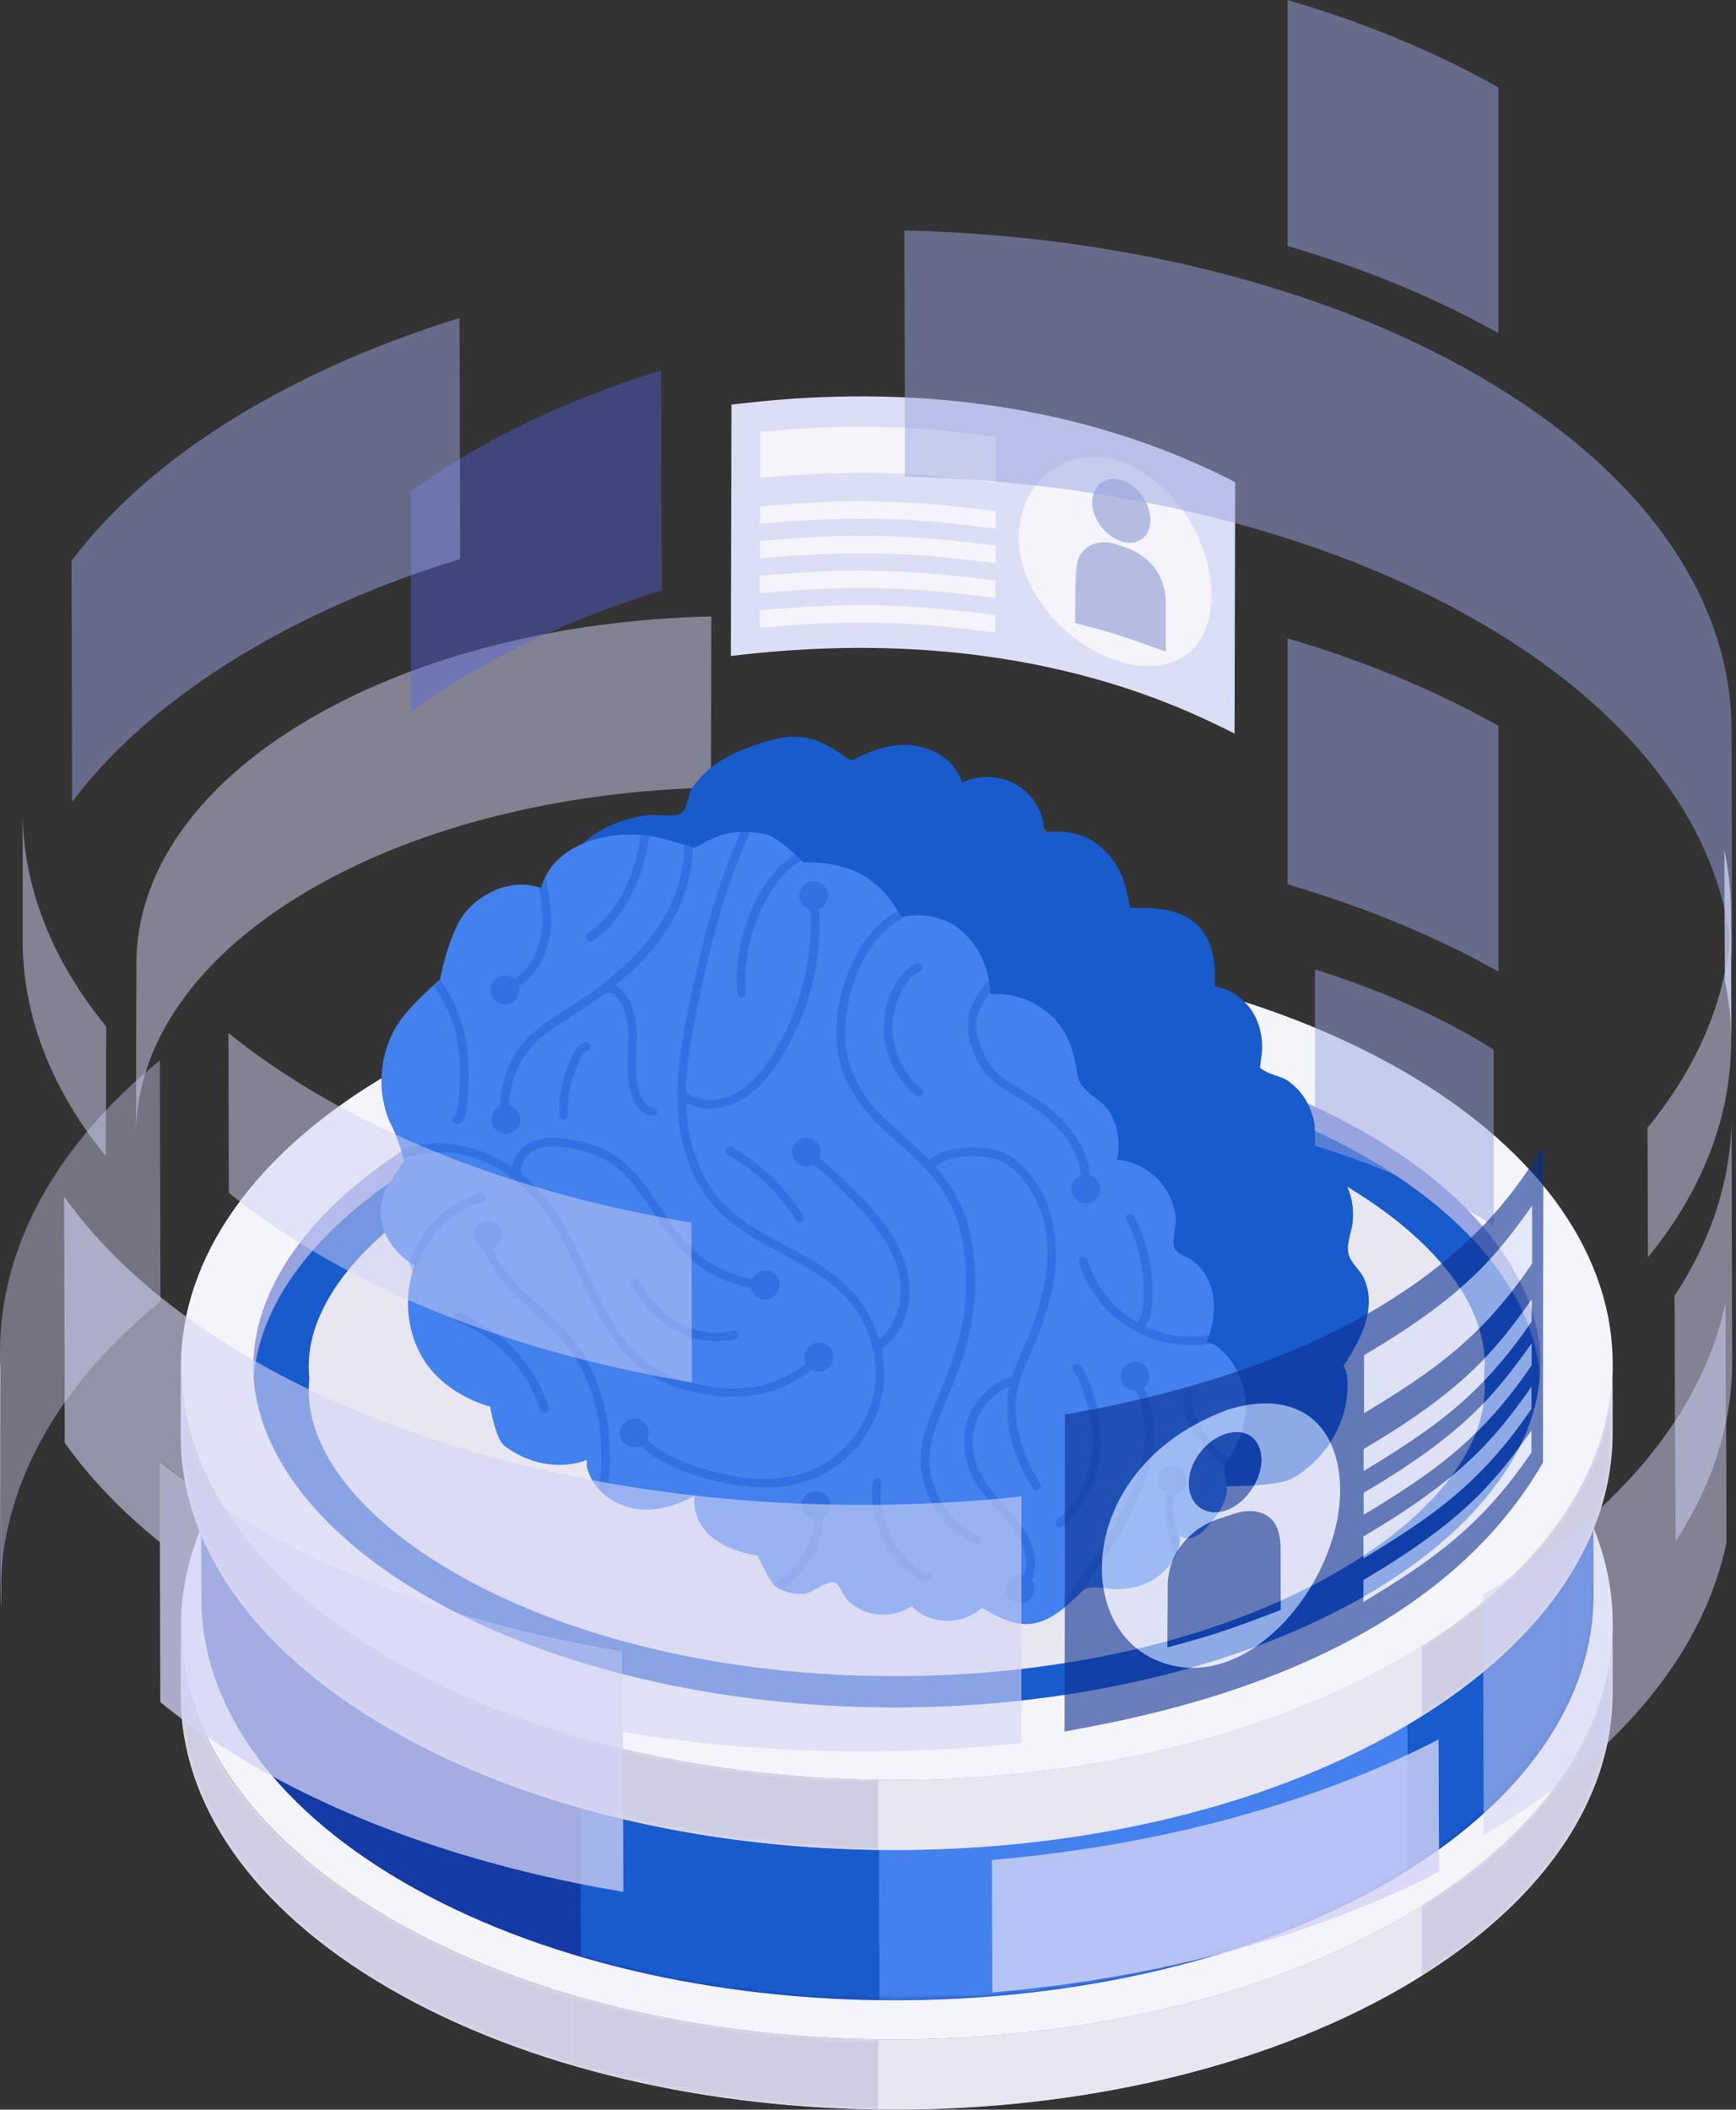 <svg width="400" height="486" viewBox="0 0 400 486" fill="none" xmlns="http://www.w3.org/2000/svg">
<rect x="0" y="0" width="400" height="486" fill="#333333" stroke="none"/>
<path opacity="0.5" d="M31.43 221.84C31.478 201.375 44.899 180.957 71.694 165.415C97.185 150.597 130.352 142.777 163.906 142.005L163.809 181.44C130.207 182.261 97.088 190.032 71.597 204.85C44.803 220.392 31.381 240.81 31.333 261.276L31.43 221.84Z" fill="#D3D3F5"/>
<path d="M168.539 93.206C168.491 112.513 168.443 131.82 168.395 151.128C233.039 143.212 271.71 162.616 284.456 168.987C284.504 149.68 284.552 130.372 284.601 111.065C235.019 85.58 185.002 91.323 168.539 93.206Z" fill="#DADFF6"/>
<path d="M268.62 150.066C268.62 141.056 268.411 135.939 267.993 134.717C266.496 130.566 263.889 127.718 260.123 126.318C256.599 125.208 248.295 122.601 247.764 131.965C247.764 135.441 247.764 140.026 247.764 143.501C259.689 146.784 260.413 146.977 268.62 150.114V150.066ZM258.434 124.629C265.048 126.366 266.496 119.754 263.551 114.878C260.027 109.086 253.026 108.7 251.819 114.299C250.95 118.354 254.088 123.277 258.385 124.629H258.434ZM257.951 106.19C279.483 114.203 285.663 144.998 271.565 151.9C255.971 159.526 228.839 137.516 235.888 116.954C239.074 107.735 248.343 103.198 257.951 106.19Z" fill="#F4F4FA"/>
<path d="M175.153 99.481C189.733 98.274 203.541 97.116 229.467 100.591C229.467 103.777 229.467 108.024 229.467 111.21C215.031 109.424 201.417 107.687 175.153 110.1C175.153 106.914 175.153 102.667 175.153 99.481Z" fill="#F4F4FA"/>
<path d="M175.057 140.605C189.637 139.398 203.444 138.24 229.37 141.715V145.721C214.935 143.936 201.32 142.198 175.057 144.611V140.605Z" fill="#F4F4FA"/>
<path d="M175.105 116.665C189.686 115.458 203.493 114.299 229.419 117.775V121.781C214.983 119.995 201.369 118.257 175.105 120.671V116.665Z" fill="#F4F4FA"/>
<path d="M175.105 124.628C189.686 123.422 203.493 122.263 229.419 125.739V129.745C214.983 127.959 201.369 126.221 175.105 128.635V124.628Z" fill="#F4F4FA"/>
<path d="M175.057 132.641C189.637 131.434 203.444 130.276 229.37 133.751V137.758C214.935 135.972 201.32 134.234 175.057 136.647V132.641Z" fill="#F4F4FA"/>
<path d="M258.482 110.631C265.241 113.141 267.076 122.07 262.634 124.436C257.469 127.187 249.985 119.657 252.013 113.672C252.93 110.969 255.586 109.762 258.482 110.631Z" fill="#B4BCE2"/>
<path d="M256.743 125.256C260.461 126.414 268.234 128.876 268.62 138.578C268.62 142.053 268.62 146.639 268.62 150.114C257.275 146.059 256.599 145.818 247.764 143.501C247.764 134.523 248.021 129.552 248.536 128.586C250.081 125.497 253.171 124.242 256.792 125.256H256.743Z" fill="#B4BCE2"/>
<path d="M257.034 125.304L259.834 126.221L257.034 125.304Z" fill="#B4BCE2"/>
<path opacity="0.4" d="M152.318 85.338C136.821 90.116 122.241 96.295 109.157 103.825C103.943 106.817 99.115 109.955 94.674 113.237V164.015C99.164 160.733 104.04 157.547 109.302 154.506C122.386 146.976 136.966 140.798 152.463 136.019L152.318 85.338Z" fill="#5762E3"/>
<path d="M41.663 374.753V390.923C41.711 415.202 57.691 439.481 89.604 458.016C153.814 495.327 258.24 495.327 322.837 458.016C355.376 439.239 371.598 414.574 371.55 390.006V373.836C371.598 398.453 355.376 423.069 322.837 441.846C258.192 479.157 153.814 479.157 89.604 441.846C57.691 423.311 41.711 399.032 41.663 374.753Z" fill="#E7E6F1"/>
<mask id="mask0_171_21980" style="mask-type:luminance" maskUnits="userSpaceOnUse" x="41" y="373" width="331" height="113">
<path d="M41.662 374.753V390.923C41.71 415.202 57.691 439.481 89.603 458.016C153.813 495.327 258.239 495.327 322.836 458.016C355.375 439.239 371.597 414.574 371.549 390.006V373.836C371.597 398.453 355.375 423.069 322.836 441.846C258.191 479.157 153.813 479.157 89.603 441.846C57.691 423.311 41.71 399.032 41.662 374.753Z" fill="white"/>
</mask>
<g mask="url(#mask0_171_21980)">
<path d="M41.662 374.753V390.923C41.71 415.202 57.691 439.481 89.603 458.015C102.252 465.352 116.445 471.241 131.605 475.73V459.56C116.445 455.119 102.252 449.231 89.603 441.846C57.691 423.311 41.71 399.032 41.662 374.753Z" fill="#CFCDE2"/>
<path d="M131.604 459.513V475.683C153.813 482.199 178 485.626 202.381 485.964V469.794C178.048 469.456 153.813 466.077 131.604 459.513Z" fill="#CFCDE2"/>
<path d="M202.381 469.793V485.963C245.831 486.542 289.62 477.226 322.884 458.016C324.525 457.099 326.07 456.133 327.615 455.168V438.998C326.07 439.963 324.477 440.929 322.884 441.846C289.62 461.057 245.831 470.372 202.381 469.793Z" fill="#E7E6F1"/>
<path d="M327.615 438.95V455.119C344.851 444.307 357.065 431.758 364.162 418.532V402.362C357.065 415.636 344.899 428.186 327.615 438.95Z" fill="#CFCDE2"/>
<path d="M364.162 402.363V418.533C369.135 409.265 371.597 399.612 371.597 389.958V373.788C371.597 383.442 369.135 393.047 364.162 402.363Z" fill="#CFCDE2"/>
</g>
<path d="M90.376 306.743C25.731 344.055 25.441 404.535 89.652 441.846C153.862 479.157 258.288 479.157 322.885 441.846C387.53 404.535 387.868 344.055 323.657 306.743C259.447 269.432 155.021 269.432 90.376 306.743Z" fill="#F4F4FB"/>
<path d="M105.004 322.43C48.519 351.053 48.229 397.487 104.329 426.11C160.476 454.733 251.771 454.733 308.257 426.11C364.742 397.487 365.08 351.053 308.933 322.43C252.785 293.807 161.49 293.807 104.956 322.43H105.004Z" fill="#E7E6F1"/>
<path d="M58.319 374.511C58.319 375.429 58.319 376.394 58.464 377.311C59.768 395.363 74.01 413.512 98.004 427.413C126.102 443.776 165.546 453.14 206.1 453.14C246.653 453.14 285.759 444.018 314.581 427.413C338.962 413.319 353.494 395.025 354.797 376.78C354.894 375.863 354.942 374.946 354.942 374.029C354.942 355.059 340.507 335.8 315.305 321.175C287.207 304.812 247.764 295.448 207.21 295.448C166.656 295.448 127.502 304.571 98.728 321.223C73.141 335.994 58.368 355.446 58.368 374.608L58.319 374.511ZM71.258 377.408V377.311C71.161 376.394 71.113 375.477 71.113 374.56C71.113 360.128 83.521 344.682 105.053 332.277C131.944 316.783 168.153 308.239 207.162 308.239C246.171 308.239 282.573 316.976 308.836 332.229C329.982 344.537 342.148 359.741 342.1 374.029C342.1 374.946 342.052 375.863 341.955 376.732V376.828C342.052 377.745 342.1 378.663 342.1 379.58C342.1 394.012 329.692 409.458 308.16 421.911C281.317 437.405 245.06 445.948 206.1 445.948C167.139 445.948 130.689 437.212 104.425 421.959C83.231 409.651 71.113 394.398 71.113 380.159C71.113 379.242 71.161 378.325 71.258 377.456V377.408Z" fill="#98A4E0"/>
<path d="M58.464 377.311C59.767 395.364 74.01 413.513 98.004 427.414C126.102 443.777 165.545 453.141 206.099 453.141C246.653 453.141 285.759 444.018 314.581 427.414C338.961 413.319 353.493 395.026 354.797 376.78C353.493 358.776 339.299 340.579 315.257 326.678C287.159 310.363 247.715 300.951 207.161 300.951C166.608 300.951 127.454 310.074 98.68 326.678C74.299 340.772 59.767 359.066 58.464 377.311ZM71.113 380.111C71.113 379.194 71.161 378.277 71.258 377.408V377.311C71.161 376.394 71.113 375.477 71.113 374.56C71.113 360.128 83.52 344.682 105.053 332.277C131.944 316.783 168.152 308.24 207.161 308.24C246.17 308.24 282.572 316.976 308.836 332.229C329.982 344.537 342.148 359.742 342.1 374.029C342.1 374.946 342.051 375.863 341.955 376.732V376.829C342.051 377.746 342.1 378.663 342.1 379.58C342.1 394.012 329.692 409.458 308.16 421.911C281.317 437.405 245.06 445.949 206.099 445.949C167.139 445.949 130.688 437.212 104.425 421.959C83.231 409.651 71.113 394.398 71.113 380.159V380.111Z" fill="#185BCC"/>
<path d="M46.25 314.611L46.395 368.382C46.443 391.985 61.989 415.588 92.984 433.592C155.408 469.842 256.937 469.842 319.796 433.592C351.418 415.347 367.205 391.358 367.157 367.465L367.012 313.694C367.06 337.635 351.273 361.576 319.651 379.822C256.792 416.071 155.311 416.071 92.839 379.822C61.844 361.818 46.298 338.215 46.25 314.611Z" fill="#133AA5"/>
<mask id="mask1_171_21980" style="mask-type:luminance" maskUnits="userSpaceOnUse" x="46" y="313" width="322" height="148">
<path d="M46.25 314.611L46.395 368.382C46.443 391.985 61.989 415.588 92.984 433.592C155.408 469.842 256.937 469.842 319.796 433.592C351.418 415.347 367.205 391.358 367.157 367.465L367.012 313.694C367.06 337.635 351.273 361.576 319.651 379.822C256.792 416.071 155.311 416.071 92.839 379.822C61.844 361.818 46.298 338.215 46.25 314.611Z" fill="white"/>
</mask>
<g mask="url(#mask1_171_21980)">
<path d="M46.25 314.611L46.395 368.382C46.443 391.985 61.989 415.588 92.984 433.592C105.295 440.736 119.102 446.48 133.827 450.776L133.682 397.005C118.957 392.661 105.15 386.917 92.839 379.822C61.844 361.818 46.298 338.214 46.25 314.611Z" fill="#133AA5"/>
<path d="M133.683 397.053L133.827 450.823C155.408 457.147 178.968 460.477 202.624 460.815L202.479 407.044C178.823 406.755 155.263 403.424 133.683 397.053Z" fill="#185BCC"/>
<path d="M202.479 407.045L202.623 460.816C244.867 461.347 287.449 452.32 319.795 433.641C321.388 432.723 322.933 431.806 324.43 430.841L324.285 377.07C322.788 377.987 321.243 378.953 319.65 379.87C287.304 398.55 244.722 407.576 202.479 407.045Z" fill="#4281EE"/>
<path d="M324.285 377.07L324.43 430.84C341.231 420.318 353.059 408.154 359.963 395.267L359.818 341.496C352.914 354.384 341.086 366.596 324.285 377.07Z" fill="#185BCC"/>
<path d="M359.818 341.496L359.963 395.267C364.791 386.241 367.205 376.877 367.157 367.513L367.012 313.742C367.012 323.106 364.646 332.47 359.818 341.496Z" fill="#185BCC"/>
</g>
<path d="M93.611 248.484C30.753 284.733 30.463 343.572 92.887 379.822C155.311 416.071 256.841 416.071 319.699 379.822C382.558 343.572 382.896 284.733 320.472 248.484C258.048 212.235 156.47 212.235 93.66 248.484H93.611Z" fill="#4281EE"/>
<path d="M41.663 314.949V331.119C41.711 355.398 57.691 379.677 89.604 398.212C153.814 435.523 258.24 435.523 322.837 398.212C355.376 379.436 371.598 354.771 371.55 330.202V314.032C371.598 338.649 355.376 363.266 322.837 382.042C258.192 419.353 153.814 419.353 89.604 382.042C57.691 363.507 41.711 339.228 41.663 314.949Z" fill="#E7E6F1"/>
<mask id="mask2_171_21980" style="mask-type:luminance" maskUnits="userSpaceOnUse" x="41" y="314" width="331" height="113">
<path d="M41.662 314.949V331.119C41.71 355.398 57.691 379.677 89.603 398.212C153.813 435.523 258.239 435.523 322.836 398.212C355.375 379.436 371.597 354.771 371.549 330.202V314.032C371.597 338.649 355.375 363.266 322.836 382.042C258.191 419.353 153.813 419.353 89.603 382.042C57.691 363.507 41.71 339.228 41.662 314.949Z" fill="white"/>
</mask>
<g mask="url(#mask2_171_21980)">
<path d="M41.662 314.949V331.119C41.71 355.398 57.691 379.677 89.603 398.212C102.252 405.549 116.445 411.437 131.605 415.926V399.756C116.445 395.316 102.252 389.427 89.603 382.042C57.691 363.507 41.71 339.228 41.662 314.949Z" fill="#CFCDE2"/>
<path d="M131.604 399.708V415.878C153.813 422.394 178 425.821 202.381 426.159V409.989C178.048 409.651 153.813 406.272 131.604 399.708Z" fill="#CFCDE2"/>
<path d="M202.381 409.989V426.159C245.831 426.738 289.62 417.423 322.884 398.212C324.525 397.295 326.07 396.33 327.615 395.364V379.194C326.07 380.16 324.477 381.125 322.884 382.042C289.62 401.253 245.831 410.569 202.381 409.989Z" fill="#E7E6F1"/>
<path d="M327.615 379.195V395.365C344.851 384.552 357.065 372.003 364.162 358.777V342.607C357.065 355.881 344.899 368.431 327.615 379.195Z" fill="#CFCDE2"/>
<path d="M364.162 342.559V358.729C369.135 349.461 371.597 339.808 371.597 330.154V313.984C371.597 323.638 369.135 333.243 364.162 342.559Z" fill="#CFCDE2"/>
</g>
<path d="M90.376 246.94C25.731 284.251 25.441 344.731 89.652 382.042C153.862 419.353 258.288 419.353 322.885 382.042C387.53 344.731 387.868 284.251 323.657 246.94C259.447 209.628 155.021 209.628 90.376 246.94Z" fill="#F4F4FB"/>
<path d="M105.004 262.626C48.519 291.249 48.229 337.683 104.329 366.306C160.428 394.929 251.771 394.929 308.257 366.306C364.742 337.683 365.08 291.249 308.933 262.626C252.785 234.003 161.49 234.003 104.956 262.626H105.004Z" fill="#E7E6F1"/>
<path d="M58.319 314.708C58.319 315.625 58.319 316.59 58.464 317.507C59.768 335.56 74.01 353.708 98.004 367.61C126.102 383.973 165.546 393.337 206.1 393.337C246.653 393.337 285.759 384.214 314.581 367.61C338.962 353.515 353.494 335.222 354.797 316.976C354.894 316.059 354.942 315.142 354.942 314.225C354.942 295.256 340.507 275.997 315.305 261.371C287.207 245.009 247.764 235.645 207.21 235.645C166.656 235.645 127.502 244.767 98.728 261.42C73.141 276.19 58.368 295.642 58.368 314.804L58.319 314.708ZM71.258 317.604V317.507C71.161 316.59 71.113 315.673 71.113 314.756C71.113 300.324 83.521 284.878 105.053 272.473C131.944 256.979 168.153 248.436 207.162 248.436C246.171 248.436 282.573 257.172 308.836 272.425C329.982 284.733 342.148 299.938 342.1 314.225C342.1 315.142 342.052 316.059 341.955 316.928V317.025C342.052 317.942 342.1 318.859 342.1 319.776C342.1 334.208 329.692 349.654 308.16 362.107C281.317 377.601 245.06 386.145 206.1 386.145C167.139 386.145 130.689 377.408 104.425 362.155C83.231 349.847 71.113 334.594 71.113 320.355C71.113 319.438 71.161 318.521 71.258 317.652V317.604Z" fill="#98A4E0"/>
<path d="M58.464 317.508C59.767 335.56 74.01 353.709 98.004 367.61C126.102 383.973 165.545 393.337 206.099 393.337C246.653 393.337 285.759 384.214 314.581 367.61C338.961 353.516 353.493 335.222 354.797 316.977C353.493 298.973 339.299 280.776 315.257 266.874C287.159 250.56 247.715 241.147 207.161 241.147C166.608 241.147 127.454 250.27 98.68 266.874C74.299 280.969 59.767 299.262 58.464 317.508ZM71.113 320.307C71.113 319.39 71.161 318.473 71.258 317.604V317.508C71.161 316.591 71.113 315.674 71.113 314.756C71.113 300.324 83.52 284.878 105.053 272.474C131.944 256.979 168.152 248.436 207.161 248.436C246.17 248.436 282.572 257.172 308.836 272.425C329.982 284.734 342.148 299.938 342.1 314.225C342.1 315.143 342.051 316.06 341.955 316.928V317.025C342.051 317.942 342.1 318.859 342.1 319.776C342.1 334.208 329.692 349.654 308.16 362.107C281.317 377.602 245.06 386.145 206.099 386.145C167.139 386.145 130.688 377.408 104.425 362.156C83.231 349.847 71.113 334.595 71.113 320.356V320.307Z" fill="#185BCC"/>
<path opacity="0.5" d="M106.019 128.78C89.025 133.993 73.094 140.75 58.755 149.052C40.457 159.623 26.408 171.739 16.608 184.723L16.463 129.214C26.215 116.278 40.264 104.115 58.61 93.544C72.949 85.29 88.88 78.533 105.875 73.272L106.019 128.78Z" fill="#98A4E0"/>
<path opacity="0.5" d="M398.972 167.973C398.876 138.578 379.613 109.182 341.038 86.786C304.347 65.451 256.696 54.205 208.369 53.095L208.514 109.81C256.841 110.968 304.491 122.215 341.183 143.501C379.709 165.897 399.021 195.293 399.117 224.688L398.972 167.973Z" fill="#98A4E0"/>
<path opacity="0.5" d="M302.995 223.337C313.954 226.764 324.238 230.915 333.652 235.79C337.369 237.721 340.894 239.748 344.177 241.824V282.369C340.942 280.342 337.466 278.314 333.797 276.432C324.334 271.509 314.003 267.357 302.995 263.93V223.337Z" fill="#98A4E0"/>
<path opacity="0.5" d="M296.671 147.073C314.148 152.19 330.514 158.899 345.239 167.201V223.82C330.514 215.517 314.099 208.856 296.671 203.74V147.073Z" fill="#98A4E0"/>
<path opacity="0.5" d="M296.671 0C314.148 5.116 330.514 11.826 345.239 20.128V76.746C330.514 68.444 314.099 61.783 296.671 56.667V0Z" fill="#98A4E0"/>
<path opacity="0.3" d="M241.199 191.093V245.926C228.212 244.043 214.935 242.885 201.611 242.595L201.466 187.763C214.839 188.101 228.164 189.211 241.199 191.141V191.093Z" fill="#98A4E0"/>
<path d="M315.21 302.352C315.017 303.366 314.776 304.331 314.486 305.249C314.197 306.069 313.859 306.89 313.521 307.71C312.652 309.593 311.638 311.379 310.527 313.165C310.189 313.695 309.851 314.226 309.514 314.806C309.707 314.806 309.9 315.144 310.093 315.675C310.431 316.785 310.672 318.957 310.383 321.563C310.189 323.204 309.851 324.99 309.176 326.873C308.789 328.031 308.258 329.19 307.631 330.396C305.748 334.016 302.706 337.637 297.975 340.484C296.382 341.45 292.761 341.932 289.188 342.174C288.319 342.222 287.499 342.27 286.678 342.319C283.057 342.463 279.967 342.415 279.967 342.415C279.967 342.415 278.808 342.946 276.877 343.718C275.381 344.346 273.353 345.166 271.132 346.083C261.283 349.945 246.655 354.82 245.786 350.428C230.047 357.523 224.737 348.738 225.557 342.077C220.102 348.69 209.77 345.697 208.805 337.154C192.197 334.644 194.273 323.735 194.273 323.735C178.969 332.665 168.975 321.418 169.844 316.061C163.568 318.522 156.326 317.074 151.112 313.116C149.084 311.572 147.829 304.331 147.829 304.331C147.829 304.331 146.188 304.042 143.339 302.739C138.318 300.422 134.166 297.14 131.559 292.023C128.614 286.231 128.18 279.039 130.449 272.716C126.828 270.689 123.786 267.31 122.869 263.11C122.242 260.263 122.724 257.029 124.318 254.519C125.09 253.264 126.876 251.43 126.828 249.982C126.828 248.582 124.511 245.879 123.883 244.527C122.193 240.714 121.035 236.611 120.552 232.46C120.214 229.564 120.214 228.116 122.145 225.992C124.414 223.482 126.828 221.165 128.663 218.221C128.952 217.69 129.29 217.159 129.29 216.532C129.29 216.001 129.049 215.47 128.856 214.939C125.911 207.699 128.904 198.914 134.89 193.797C138.994 190.274 144.256 188.391 149.567 187.764C150.533 187.667 151.981 187.764 153.381 187.86C154.733 187.86 156.036 187.86 156.809 187.426C156.809 187.426 156.857 187.426 156.905 187.378C158.402 186.461 158.402 183.42 159.223 182.02C160.526 179.848 162.313 177.965 164.34 176.421C167.72 173.911 171.727 172.318 175.782 171.063C178.245 170.291 180.755 169.663 183.314 169.712C184.472 169.712 185.583 169.905 186.645 170.194C187.128 170.339 187.611 170.484 188.093 170.629C190.314 171.401 192.39 172.656 194.273 174.007C194.466 174.152 194.659 174.297 194.852 174.442C195.239 174.731 195.576 175.021 196.011 175.069C196.011 175.069 196.108 175.069 196.156 175.069H196.204C196.687 175.069 197.17 174.828 197.556 174.587C197.701 174.49 197.894 174.442 198.039 174.345C201.177 172.752 204.653 171.691 208.129 171.594C208.853 171.594 209.577 171.594 210.253 171.691C210.591 171.691 210.881 171.787 211.219 171.835C214.308 172.366 217.302 173.911 219.329 176.18C219.764 176.662 220.198 177.193 220.536 177.772C221.019 178.545 221.405 179.365 221.695 180.282C225.654 178.352 230.675 178.593 234.441 180.91C237.965 183.082 240.331 186.992 240.572 191.094C240.572 191.287 240.572 191.432 240.572 191.625C240.572 191.722 240.572 191.818 240.572 191.915C240.572 191.915 241.489 191.674 242.938 191.577C243.179 191.577 243.42 191.577 243.662 191.577C246.607 191.577 251.097 192.301 254.862 196.259C257.856 199.397 259.207 202.968 259.98 206.975C260.125 207.699 260.221 208.374 260.318 209.147C260.607 209.147 260.849 209.147 261.139 209.147C264.132 209.147 267.366 209.147 270.311 210.015C272.243 210.546 274.029 211.415 275.574 212.815C279.484 216.339 280.209 222.083 279.919 227.247C284.071 227.875 287.692 230.867 289.43 234.632C290.395 236.756 290.83 239.025 290.83 241.342C290.83 242.452 290.588 243.514 290.492 244.575C290.347 246.313 290.009 245.83 291.313 246.651C293.002 247.713 295.175 247.858 296.913 249.113C298.506 250.271 299.858 251.719 300.872 253.409C301.548 254.519 302.03 255.725 302.417 256.98C302.658 257.704 302.803 258.477 302.899 259.249C303.093 260.649 302.561 262.724 302.465 264.414C302.465 265.089 302.465 265.669 302.61 266.103C302.706 266.393 302.899 266.634 303.093 266.827C303.334 267.068 303.624 267.31 303.913 267.503C304.879 268.082 306.086 268.468 306.858 269.047C308.596 270.351 309.948 272.137 310.769 274.212C311.783 276.819 311.976 279.715 311.541 282.466C311.348 283.528 311.01 284.59 310.817 285.603C310.672 286.279 310.576 286.907 310.576 287.582C310.576 288.113 310.624 288.644 310.817 289.175C311.445 291.154 313.424 292.602 314.293 294.533C315.404 296.946 315.645 299.794 315.162 302.401L315.21 302.352Z" fill="#185BCC"/>
<g style="mix-blend-mode:multiply" opacity="0.4">
<path d="M227.536 291.734C227.246 291.975 226.908 292.217 226.522 292.506C226.232 292.748 225.894 292.989 225.556 293.23C222.177 295.788 216.528 299.505 207.935 299.505C207.452 299.505 206.921 299.505 206.438 299.505C197.603 299.071 190.555 296.706 185.485 292.458C179.064 287.052 175.54 279.233 172.112 271.751C170.036 267.165 167.864 262.387 165.063 258.236C160.815 251.864 154.973 247.134 148.745 244.817C143 242.694 136.772 242.645 131.51 244.576C131.365 244.093 131.172 243.418 130.931 242.694C136.628 240.618 143.29 240.715 149.421 242.983C151.883 243.9 154.297 245.155 156.567 246.748C157.242 247.231 157.918 247.713 158.594 248.244C161.636 250.706 164.388 253.699 166.705 257.126C169.602 261.422 171.774 266.248 173.898 270.93C177.375 278.605 180.609 285.797 186.741 290.962C191.472 294.92 198.086 297.14 206.486 297.574C215.128 298.009 220.68 294.485 224.156 291.879C224.543 291.589 224.929 291.3 225.267 291.058C225.653 290.769 225.991 290.479 226.329 290.238C226.763 289.9 227.391 289.996 227.729 290.479C228.067 290.913 227.97 291.541 227.536 291.879V291.734Z" fill="#185BCC"/>
<path d="M198.086 174.49C197.748 181.296 195.045 188.391 190.217 194.714C187.32 198.528 183.892 201.81 180.271 204.754C179.451 205.382 178.678 206.009 177.857 206.637C174.912 208.857 171.919 210.884 169.022 212.67L168.491 213.008C166.512 214.263 164.436 215.615 162.698 217.159C158.449 220.972 155.891 226.668 155.746 232.364C155.746 233.57 155.746 234.729 155.939 235.935C156.036 236.466 155.649 236.997 155.07 237.094C155.022 237.094 154.973 237.094 154.925 237.094C154.442 237.094 154.008 236.756 153.911 236.225C153.718 235.018 153.67 233.812 153.67 232.653C153.718 226.282 156.518 220.007 161.298 215.663C163.181 213.973 165.305 212.622 167.381 211.27L167.912 210.933C174.961 206.444 182.927 200.844 188.575 193.411C192.92 187.667 195.479 181.296 195.962 175.118C195.962 175.118 196.058 175.118 196.107 175.118C196.107 175.118 196.155 175.118 196.203 175.118C196.686 175.118 197.12 174.876 197.555 174.635C197.7 174.538 197.893 174.442 198.038 174.394L198.086 174.49Z" fill="#185BCC"/>
<path d="M189.01 234.825C187.368 234.825 185.823 233.715 184.81 231.736C182.878 228.068 183.072 223.868 183.216 219.765V218.607C183.409 214.842 183.216 210.16 180.416 207.264C179.885 206.685 179.064 206.25 178.63 206.54C178.147 206.83 177.568 206.685 177.23 206.25C176.94 205.768 177.085 205.188 177.519 204.851C178.92 203.933 180.706 204.706 181.816 205.912C185.147 209.339 185.389 214.552 185.196 218.752V219.91C184.954 223.723 184.81 227.633 186.499 230.867C186.741 231.35 187.658 232.894 188.961 232.894C189.493 232.894 189.975 233.329 189.975 233.86C189.975 234.391 189.541 234.873 189.01 234.873C189.01 234.873 189.01 234.873 188.961 234.873L189.01 234.825Z" fill="#185BCC"/>
<path d="M160.574 179.993C161.25 183.034 161.781 186.123 161.829 189.309C161.829 194.425 160.333 199.011 157.581 202.197C156.615 203.307 155.553 204.224 154.443 205.093C153.96 205.479 153.429 205.865 152.946 206.251C152.753 206.396 152.56 206.444 152.367 206.444C152.077 206.444 151.739 206.299 151.546 206.058C151.208 205.624 151.305 204.996 151.739 204.658C152.318 204.224 152.898 203.789 153.477 203.355C154.443 202.583 155.312 201.81 156.084 200.942C158.498 198.142 159.85 194.039 159.85 189.357C159.85 186.992 159.512 184.627 159.029 182.262L160.622 180.041L160.574 179.993Z" fill="#185BCC"/>
<path d="M264.662 333.099C264.469 333.485 264.131 333.678 263.745 333.678C263.6 333.678 263.455 333.678 263.359 333.582C255.199 329.962 249.889 320.887 250.758 312.006C251.192 307.71 252.93 303.704 254.572 299.842L255.199 298.346C259.013 289.32 260.848 282.273 261.089 275.515C261.862 255.532 253.606 248.244 245.64 241.197C240.475 236.611 235.164 231.881 232.46 223.917C229.322 214.601 232.267 200.844 239.219 192.639C239.654 192.108 240.088 191.625 240.571 191.143C240.571 191.336 240.571 191.48 240.571 191.674C240.571 191.77 240.571 191.867 240.571 191.963C240.571 191.963 241.488 191.722 242.937 191.625C242.116 192.349 241.344 193.17 240.716 193.894C234.295 201.472 231.398 214.649 234.295 223.241C236.854 230.722 241.73 235.067 246.944 239.7C248.827 241.39 250.758 243.031 252.544 244.913C253.027 245.396 253.461 245.879 253.896 246.361C259.4 252.491 263.6 260.649 263.021 275.564C262.779 282.562 260.896 289.803 256.986 299.07L256.358 300.567C254.765 304.283 253.124 308.145 252.689 312.151C251.868 320.212 256.696 328.466 264.083 331.699C264.566 331.941 264.807 332.52 264.614 333.003L264.662 333.099Z" fill="#185BCC"/>
<path d="M179.064 314.613C179.016 317.653 178.678 320.163 178.099 322.384C177.471 321.853 176.892 321.37 176.409 320.791C176.795 319.005 176.988 316.978 177.037 314.564C177.278 304.283 174.574 294.919 169.409 288.21C167.14 285.266 164.339 282.707 161.588 280.197C157.967 276.867 154.201 273.44 151.594 269.096C150.773 267.792 150.29 266.538 150.097 265.427C149.904 264.414 149.904 263.497 150.146 262.628C150.29 262.097 150.821 261.759 151.353 261.904C151.884 262.049 152.222 262.58 152.077 263.11C151.884 263.738 151.932 264.462 152.077 265.283C152.27 266.103 152.656 267.02 153.284 268.034C155.698 272.137 159.222 275.322 162.891 278.701C165.691 281.259 168.588 283.914 170.954 286.955C176.409 294.002 179.257 303.801 179.016 314.564L179.064 314.613Z" fill="#185BCC"/>
<path d="M304.395 308.676C304.202 312.972 303.092 317.509 300.871 322.625C298.795 327.5 295.947 332.424 291.988 338.168C291.602 338.699 291.215 339.23 290.829 339.809C290.25 340.629 289.67 341.45 289.139 342.271C288.27 342.319 287.45 342.367 286.629 342.415C287.45 341.16 288.319 339.905 289.188 338.699C289.574 338.168 289.96 337.637 290.298 337.106C294.209 331.507 296.96 326.68 298.988 321.901C301.064 317.026 302.175 312.73 302.319 308.676C302.464 304.863 301.74 301.243 300.243 298.202C299.857 297.381 299.423 296.657 298.892 295.933C298.554 295.499 298.699 294.871 299.133 294.533C299.568 294.195 300.195 294.34 300.533 294.775C301.112 295.595 301.643 296.512 302.078 297.429C303.671 300.76 304.444 304.67 304.299 308.772L304.395 308.676Z" fill="#185BCC"/>
<path d="M277.31 321.033C276.972 321.033 276.683 320.888 276.49 320.598C271.227 312.586 269.344 303.656 271.324 296.126C271.951 293.761 272.917 291.493 273.883 289.272L274.317 288.259C276.828 282.515 279.676 274.888 279.821 266.924C279.966 258.912 277.166 251.768 272.145 247.327C270.793 246.121 269.538 245.348 268.234 244.866C266.641 244.286 264.855 244.19 263.213 244.142C261.234 244.142 258.916 244.142 256.744 244.914C255.585 245.3 254.523 245.879 253.702 246.603C253.268 246.941 252.64 246.893 252.302 246.507C251.964 246.072 252.012 245.445 252.399 245.107C253.413 244.238 254.716 243.514 256.116 243.031C258.578 242.211 261.089 242.114 263.261 242.163C265.096 242.163 267.075 242.307 268.91 242.983C270.455 243.514 271.951 244.479 273.448 245.831C278.904 250.658 281.945 258.381 281.8 266.972C281.655 275.275 278.71 283.142 276.103 289.079L275.669 290.093C274.752 292.217 273.786 294.389 273.207 296.609C271.42 303.608 273.207 311.91 278.131 319.488C278.421 319.971 278.324 320.55 277.841 320.888C277.697 320.984 277.504 321.033 277.31 321.033Z" fill="#185BCC"/>
<path d="M145.752 234.584C145.559 235.888 144.835 236.66 143.869 236.66C143.821 236.66 143.724 236.66 143.628 236.66C143.097 236.563 142.71 236.081 142.807 235.55C142.855 235.067 143.241 234.729 143.676 234.681C143.676 234.584 143.773 234.44 143.773 234.295C144.69 228.406 144.786 223.29 144.062 218.608C143.241 213.346 141.31 208.616 138.462 204.948C138.752 204.658 139.041 204.465 139.234 204.272C139.572 203.982 139.862 203.741 139.959 203.645C143.048 207.603 145.173 212.671 146.042 218.318C146.814 223.193 146.718 228.503 145.752 234.633V234.584Z" fill="#185BCC"/>
<path d="M220.583 177.869C218.604 179.558 216.769 181.875 215.128 184.868C211.41 191.722 209.721 199.348 210.445 206.395C210.493 206.926 210.107 207.409 209.528 207.457C209.528 207.457 209.479 207.457 209.431 207.457C208.948 207.457 208.514 207.071 208.465 206.54C207.693 199.107 209.479 191.046 213.39 183.854C215.176 180.62 217.156 178.062 219.376 176.228C219.811 176.71 220.245 177.241 220.583 177.82V177.869Z" fill="#185BCC"/>
<path d="M241.73 299.312C239.992 307.758 233.812 315.24 225.895 318.377C222.564 319.729 218.894 320.357 214.839 320.357C210.735 320.357 206.197 319.681 201.225 318.329C194.562 316.495 189.638 314.082 186.113 310.799C185.293 310.027 184.52 309.207 183.796 308.338C183.458 307.903 183.506 307.276 183.941 306.938C184.375 306.6 185.003 306.648 185.341 307.083C186.017 307.903 186.741 308.676 187.513 309.4C190.796 312.392 195.383 314.661 201.707 316.399C211.122 319.005 218.798 319.053 225.074 316.495C232.364 313.599 238.109 306.648 239.702 298.877C241.296 291.154 238.882 282.659 233.474 276.722C229.419 272.281 223.915 269.337 218.605 266.489C213.101 263.545 207.356 260.456 203.107 255.725C198.086 250.126 195.045 242.017 194.61 232.895C194.61 232.026 194.562 231.109 194.562 230.24C194.562 229.999 194.562 229.757 194.562 229.516C194.659 222.42 195.962 215.373 197.362 208.712C199.873 196.597 202.963 183.854 208.128 171.787C208.853 171.787 209.577 171.787 210.253 171.884C204.942 183.951 201.852 196.887 199.293 209.098C197.942 215.663 196.59 222.565 196.493 229.468C196.493 230.24 196.493 231.06 196.493 231.833C196.493 232.171 196.493 232.508 196.493 232.798C196.928 241.486 199.776 249.161 204.507 254.422C208.563 258.911 214.115 261.855 219.474 264.752C224.929 267.696 230.626 270.737 234.875 275.419C237.723 278.556 239.799 282.321 240.958 286.327C241.151 287.003 241.344 287.727 241.489 288.451C242.261 292.071 242.309 295.788 241.585 299.36L241.73 299.312Z" fill="#185BCC"/>
<path d="M202.141 233.087C199.389 233.087 196.83 232.267 194.851 230.626C194.416 230.288 194.368 229.66 194.754 229.226C195.092 228.791 195.72 228.743 196.154 229.129C199.437 231.881 204.217 231.494 207.5 229.853C210.686 228.26 213.486 225.461 216.383 221.02C223.335 210.256 226.473 196.741 224.976 184.047C224.928 183.516 225.314 182.985 225.845 182.937C226.376 182.888 226.907 183.275 226.956 183.806C228.501 197.176 225.363 210.787 218.073 222.082C214.983 226.861 211.941 229.853 208.417 231.639C206.389 232.653 204.217 233.136 202.141 233.136V233.087Z" fill="#185BCC"/>
<path d="M240.765 288.741C240.427 288.741 240.137 288.596 239.944 288.306C239.654 287.823 239.751 287.244 240.233 286.906C243.613 284.686 245.834 280.487 246.027 275.901C246.172 271.895 244.916 267.551 242.309 263.4C239.847 259.442 236.516 255.966 233.571 253.022C230.723 250.174 227.295 246.892 223.529 244.141C223.095 243.803 222.998 243.175 223.336 242.741C223.674 242.307 224.302 242.21 224.736 242.548C228.598 245.396 232.074 248.726 235.019 251.622C238.061 254.615 241.489 258.187 244.047 262.386C246.848 266.923 248.199 271.654 248.055 276.046C247.861 281.259 245.303 286.086 241.392 288.644C241.247 288.741 241.054 288.789 240.861 288.789L240.765 288.741Z" fill="#185BCC"/>
<path d="M252.496 342.125C252.496 342.125 252.448 342.125 252.4 342.125C250.517 341.932 248.634 340.919 246.655 339.036C241.392 333.968 238.737 326.342 239.654 319.101C239.703 318.57 240.234 318.184 240.765 318.233C241.296 318.281 241.682 318.812 241.634 319.343C240.765 325.956 243.227 332.954 248.055 337.588C249.696 339.133 251.145 340.002 252.593 340.146C253.124 340.195 253.559 340.677 253.462 341.256C253.414 341.787 252.979 342.125 252.448 342.174L252.496 342.125Z" fill="#185BCC"/>
<path d="M203.541 286.762C200.258 286.762 196.879 285.845 193.789 284.059C189.975 281.839 186.596 278.315 183.989 273.826C183.699 273.344 183.892 272.716 184.375 272.475C184.858 272.185 185.485 272.378 185.727 272.861C188.141 277.06 191.279 280.343 194.803 282.37C198.81 284.687 203.348 285.411 207.355 284.301C207.886 284.156 208.418 284.445 208.562 284.976C208.707 285.507 208.418 286.038 207.886 286.183C206.486 286.569 205.038 286.762 203.541 286.762Z" fill="#185BCC"/>
<path d="M163.856 303.317C163.422 303.317 163.035 303.028 162.89 302.593C160.09 293.326 152.752 285.507 143.676 282.176C143.145 281.983 142.903 281.404 143.096 280.873C143.289 280.342 143.869 280.101 144.4 280.294C154.056 283.865 161.877 292.168 164.87 302.014C165.015 302.545 164.725 303.076 164.194 303.269C164.097 303.269 164.001 303.269 163.904 303.269L163.856 303.317Z" fill="#185BCC"/>
<path d="M286.725 250.368C286.725 250.899 286.291 251.333 285.76 251.333C285.181 251.333 284.746 250.85 284.746 250.319C284.746 249.402 284.746 248.437 284.601 247.52C284.36 245.637 283.829 243.803 283.008 242.114C280.256 236.273 274.608 232.315 269.973 229.564L269.2 229.081C266.931 227.73 264.566 226.33 262.731 224.206C261.621 222.903 260.655 221.31 259.834 219.283C258.772 216.677 258.289 214.408 258.434 212.332C258.579 210.402 259.158 208.664 260.076 206.975C260.221 207.699 260.317 208.374 260.414 209.147C260.703 209.147 260.945 209.147 261.234 209.147C260.8 210.209 260.51 211.319 260.414 212.477C260.317 214.263 260.703 216.242 261.669 218.511C262.441 220.345 263.262 221.745 264.228 222.903C265.821 224.737 268.042 226.089 270.214 227.344L270.987 227.826C275.863 230.723 281.801 234.922 284.794 241.245C285.712 243.176 286.291 245.251 286.581 247.423C286.725 248.389 286.774 249.354 286.725 250.319V250.368Z" fill="#185BCC"/>
<path d="M248.103 227.44C248.103 227.44 248.489 227.199 248.585 226.957C250.758 222.613 251.289 217.4 250.034 212.718C248.779 208.036 245.689 203.789 241.633 201.134C239.654 199.831 237.819 199.251 236.13 199.3C235.599 199.3 235.164 199.782 235.164 200.313C235.164 200.844 235.647 201.279 236.178 201.279C237.481 201.279 238.93 201.761 240.523 202.823C244.192 205.237 246.944 209.002 248.103 213.249C249.261 217.497 248.779 222.179 246.799 226.088C246.558 226.571 246.751 227.199 247.234 227.44C247.523 227.585 247.813 227.585 248.103 227.44Z" fill="#185BCC"/>
<path d="M214.839 274.792C214.839 274.792 214.839 274.792 214.79 274.792C208.08 274.405 201.417 271.509 196.589 266.779C193.693 263.979 191.424 260.552 189.203 257.222C185.968 252.347 182.878 247.713 178.099 245.01C175.878 243.755 173.271 242.886 169.891 242.259C167.622 241.824 164.677 241.486 162.167 242.5C160.091 243.369 158.16 245.638 158.594 247.954C158.691 248.485 158.353 249.016 157.774 249.113C157.242 249.209 156.711 248.871 156.615 248.292C155.987 244.865 158.594 241.776 161.394 240.666C164.339 239.459 167.671 239.845 170.229 240.28C173.85 240.956 176.65 241.873 179.064 243.272C184.278 246.217 187.61 251.285 190.844 256.112C192.968 259.346 195.189 262.676 197.941 265.331C202.431 269.723 208.611 272.426 214.839 272.764C215.37 272.764 215.804 273.247 215.756 273.826C215.756 274.357 215.273 274.743 214.742 274.792H214.839Z" fill="#185BCC"/>
<path d="M273.882 344.732C273.882 344.732 273.4 344.636 273.207 344.491C272.82 344.105 272.772 343.478 273.158 343.091C274.945 341.112 275.476 337.782 274.462 334.693C273.496 331.7 271.42 329.094 269.296 326.728C268.958 326.342 268.62 325.956 268.282 325.57C266.399 323.494 264.42 321.322 263.02 318.764C260.799 314.758 260.123 310.076 261.137 305.973C262.44 300.857 266.496 296.464 271.517 294.871C272.048 294.727 272.627 294.968 272.772 295.499C272.965 296.03 272.676 296.609 272.144 296.754C267.751 298.202 264.179 302.015 263.068 306.456C262.151 310.124 262.778 314.227 264.758 317.799C266.061 320.164 267.944 322.24 269.779 324.267C270.117 324.653 270.455 325.039 270.841 325.425C273.11 327.983 275.331 330.783 276.393 334.113C277.648 337.975 276.972 341.933 274.655 344.491C274.462 344.732 274.172 344.829 273.931 344.829L273.882 344.732Z" fill="#185BCC"/>
<path d="M310.816 285.556C310.671 286.231 310.574 286.859 310.574 287.535C306.181 287.148 301.884 285.7 298.215 283.287C293.001 279.908 288.994 274.55 287.159 268.613C287.014 268.082 287.304 267.552 287.835 267.358C288.366 267.214 288.946 267.503 289.09 268.034C290.78 273.537 294.498 278.508 299.325 281.646C299.712 281.887 300.098 282.128 300.484 282.37C301.063 282.708 301.691 283.046 302.319 283.335C304.974 284.59 307.871 285.362 310.816 285.604V285.556Z" fill="#185BCC"/>
<path d="M282.67 329.624C282.38 329.624 282.091 329.479 281.898 329.238C281.56 328.803 281.656 328.176 282.091 327.838C286.629 324.266 289.526 318.522 290.105 312.054C290.588 306.407 289.332 300.373 286.436 294.098C286.146 294.098 285.808 294.002 285.615 293.761C285.229 293.374 285.277 292.747 285.663 292.361C286.001 292.071 286.436 291.926 286.822 292.023C287.498 292.168 287.981 292.747 288.222 293.23C291.312 299.794 292.567 306.166 292.084 312.199C291.505 319.246 288.319 325.521 283.346 329.431C283.153 329.576 282.96 329.624 282.718 329.624H282.67Z" fill="#185BCC"/>
<path d="M188.092 170.387C187.368 174.78 186.354 178.448 184.954 181.779C182.685 187.136 179.257 191.481 175.153 194.328C174.96 194.425 174.767 194.521 174.574 194.521C174.236 194.521 173.946 194.377 173.753 194.087C173.415 193.653 173.56 193.025 173.995 192.687C177.809 190.033 180.995 185.978 183.119 181.006C184.471 177.869 185.436 174.345 186.112 170.194C186.788 170.243 187.416 170.291 188.092 170.387Z" fill="#185BCC"/>
<path d="M133.682 271.075C134.406 269.289 135.227 267.551 136.193 265.862C138.51 261.807 141.359 258.766 144.641 256.739C146.379 255.677 148.069 255.001 149.759 254.712C150.29 254.615 150.676 254.132 150.58 253.553C150.483 253.022 150 252.636 149.421 252.733C147.49 253.07 145.51 253.843 143.579 255.001C140.007 257.173 136.917 260.504 134.455 264.8C133.779 265.958 133.151 267.165 132.62 268.371L133.634 271.026L133.682 271.075Z" fill="#185BCC"/>
<path d="M228.164 327.404C228.212 332.617 225.557 338.071 220.874 342.125C220.101 342.801 219.329 343.429 218.46 344.008C217.88 343.718 217.349 343.38 216.867 342.994C216.818 342.994 216.77 342.898 216.722 342.801C217.736 342.125 218.701 341.401 219.57 340.629C222.901 337.733 226.088 333.051 226.184 327.838C226.184 327.018 226.184 326.197 225.991 325.376C225.895 324.845 226.281 324.314 226.812 324.218C227.343 324.121 227.874 324.508 227.971 325.039C228.115 325.811 228.164 326.631 228.164 327.404Z" fill="#185BCC"/>
<path d="M168.443 235.646C167.912 235.646 167.478 235.212 167.43 234.681C167.285 229.709 168.395 224.786 170.664 220.345C171.147 219.38 172.016 218.076 173.464 217.835C173.995 217.739 174.526 218.125 174.575 218.704C174.671 219.235 174.285 219.766 173.706 219.814C173.271 219.862 172.885 220.345 172.402 221.262C170.278 225.365 169.216 229.999 169.361 234.632C169.361 235.163 168.926 235.646 168.395 235.646H168.443Z" fill="#185BCC"/>
<path d="M222.853 259.394C222.515 259.394 222.177 259.249 221.984 258.911C218.074 252.685 212.618 247.423 206.197 243.707C205.714 243.417 205.57 242.838 205.811 242.355C206.101 241.873 206.68 241.728 207.163 241.969C213.825 245.831 219.522 251.333 223.626 257.849C223.915 258.332 223.771 258.911 223.288 259.249C223.143 259.346 222.95 259.394 222.757 259.394H222.853Z" fill="#185BCC"/>
<path d="M224.494 246.458C222.66 246.555 221.115 245.107 221.018 243.321C220.922 241.487 222.37 239.942 224.156 239.845C225.991 239.749 227.536 241.197 227.632 242.983C227.729 244.817 226.281 246.362 224.494 246.458Z" fill="#185BCC"/>
<path d="M227.391 293.664C225.556 293.761 224.011 292.313 223.915 290.527C223.818 288.693 225.267 287.148 227.053 287.051C228.839 286.955 230.432 288.403 230.529 290.189C230.625 292.023 229.177 293.568 227.391 293.664Z" fill="#185BCC"/>
<path d="M184.859 311.138C183.024 311.234 181.479 309.786 181.382 308C181.286 306.166 182.734 304.622 184.521 304.525C186.355 304.429 187.9 305.877 187.997 307.663C188.093 309.497 186.645 311.041 184.859 311.138Z" fill="#185BCC"/>
<path d="M151.111 265.524C149.277 265.62 147.732 264.172 147.635 262.386C147.539 260.6 148.987 259.007 150.774 258.911C152.608 258.814 154.153 260.262 154.25 262.048C154.346 263.882 152.898 265.427 151.111 265.524Z" fill="#185BCC"/>
<path d="M155.264 238.977C153.429 239.073 151.884 237.625 151.788 235.839C151.691 234.005 153.14 232.46 154.926 232.364C156.76 232.267 158.305 233.715 158.402 235.501C158.498 237.336 157.05 238.88 155.264 238.977Z" fill="#185BCC"/>
<path d="M214.984 277.06C213.149 277.156 211.604 275.708 211.507 273.922C211.411 272.088 212.859 270.543 214.646 270.447C216.48 270.35 218.025 271.798 218.122 273.584C218.218 275.419 216.77 276.963 214.984 277.06Z" fill="#185BCC"/>
<path d="M285.857 253.94C284.022 254.036 282.477 252.588 282.381 250.802C282.284 248.968 283.732 247.423 285.519 247.327C287.353 247.23 288.898 248.678 288.995 250.464C289.091 252.298 287.643 253.843 285.857 253.94Z" fill="#185BCC"/>
<path d="M247.427 229.565C245.592 229.661 244.047 228.213 243.951 226.427C243.854 224.593 245.303 223.048 247.089 222.952C248.924 222.855 250.468 224.303 250.565 226.089C250.662 227.875 249.213 229.468 247.427 229.565Z" fill="#185BCC"/>
<path d="M273.738 347.146C271.904 347.242 270.359 345.794 270.262 344.008C270.166 342.174 271.614 340.629 273.4 340.533C275.235 340.436 276.78 341.884 276.877 343.67C276.973 345.504 275.525 347.049 273.738 347.146Z" fill="#185BCC"/>
<path d="M226.619 327.838C224.785 327.935 223.24 326.486 223.143 324.701C223.047 322.866 224.495 321.322 226.281 321.225C228.116 321.129 229.661 322.577 229.757 324.363C229.854 326.197 228.406 327.741 226.619 327.838Z" fill="#185BCC"/>
<path d="M287.064 296.319C285.229 296.416 283.684 294.968 283.588 293.182C283.491 291.348 284.939 289.803 286.726 289.707C288.56 289.61 290.105 291.058 290.202 292.844C290.298 294.678 288.85 296.223 287.064 296.319Z" fill="#185BCC"/>
<path d="M155.022 209.099C153.187 209.195 151.642 207.747 151.546 205.961C151.449 204.127 152.897 202.583 154.684 202.486C156.518 202.389 158.063 203.838 158.16 205.623C158.256 207.458 156.808 209.002 155.022 209.099Z" fill="#185BCC"/>
</g>
<path d="M284.65 333.775C284.216 334.451 283.636 335.175 283.105 335.899C282.719 336.478 282.333 337.058 282.188 337.685C282.188 337.782 282.188 337.878 282.14 337.975C281.85 340.243 283.202 342.222 282.478 344.732C281.802 347.194 280.209 349.366 278.567 351.297C277.698 352.262 276.829 353.276 275.67 353.855C274.512 354.434 273.063 354.579 271.953 353.855C271.953 354.289 271.905 354.772 271.856 355.206C271.712 356.268 271.422 357.234 270.939 358.151C269.78 360.709 267.656 362.881 265.146 364.232C262.78 365.536 260.077 366.067 257.373 366.115C255.587 366.115 253.462 365.536 251.531 365.729C251.097 365.729 250.662 365.825 250.228 366.018C249.745 366.211 249.359 366.549 248.972 366.887L248.924 366.935C248.635 367.225 248.345 367.515 248.007 367.804C246.945 368.818 245.883 369.832 244.724 370.749C242.551 372.486 240.138 373.838 237.386 374.079C233.427 374.465 229.661 372.39 226.233 370.363C221.888 374.514 214.212 374.369 210.06 370.025C207.019 372.052 203.011 372.535 199.584 371.328C197.99 370.749 196.542 369.832 195.287 368.625C194.804 368.142 194.273 367.129 193.742 366.211C193.307 365.487 192.873 364.763 192.39 364.57C192.197 364.474 192.004 364.474 191.763 364.474C190.025 364.522 187.08 366.984 185.245 367.177C183.41 367.37 181.528 366.984 179.886 366.115C179.307 365.825 178.776 365.487 178.293 365.101C178.245 365.101 178.196 365.005 178.1 364.908C177.569 364.232 176.458 362.254 175.638 360.661C175.01 359.406 174.575 358.392 174.72 358.392C174.382 358.344 174.093 358.296 173.755 358.247C157.968 355.206 160.044 344.539 160.044 344.539C150.967 349.655 143.822 347.966 139.574 344.539C138.946 344.008 138.367 343.525 137.884 342.946C137.449 342.464 137.063 341.981 136.725 341.45C135.904 340.147 135.373 338.843 135.229 337.685C135.18 337.202 135.229 336.768 135.229 336.333C128.807 338.747 121.517 337.154 116.207 333.051C114.179 331.458 112.924 324.025 112.924 324.025C112.924 324.025 111.234 323.687 108.386 322.336C103.316 319.922 99.116 316.495 96.509 311.234C93.806 305.78 93.275 299.167 95.013 293.182C95.157 292.603 95.351 292.072 95.544 291.541C95.013 291.251 94.481 290.913 93.999 290.527C91.054 288.355 88.736 285.314 87.964 281.597C87.336 278.701 87.867 275.371 89.509 272.861C90.571 271.22 92.357 268.517 92.937 267.648C93.082 267.455 93.13 267.358 93.13 267.358C93.13 267.358 93.033 267.069 92.888 266.586C92.743 266.103 92.55 265.428 92.309 264.704C92.309 264.607 92.261 264.462 92.213 264.366C91.681 262.773 91.054 260.939 90.426 259.732C86.564 252.347 87.192 242.548 91.923 235.501C93.854 232.654 97.668 228.985 99.84 227.006C100.13 226.717 100.42 226.523 100.613 226.33C100.951 226.041 101.241 225.799 101.337 225.703L101.385 225.655C101.385 225.655 101.482 225.075 101.723 224.062C102.447 220.78 104.427 213.298 107.565 209.774C111.572 205.237 117.897 202.727 123.497 204.224C123.69 204.224 123.835 204.32 124.028 204.368C124.269 204.417 124.511 204.513 124.752 204.61C124.897 203.837 125.138 203.065 125.476 202.389C125.476 202.293 125.525 202.245 125.573 202.196C127.794 197.273 133.153 194.184 138.367 193.025C141.36 192.35 144.401 192.108 147.443 192.35C148.119 192.398 148.746 192.446 149.422 192.543C149.471 192.543 149.519 192.543 149.615 192.543C151.498 192.784 154.83 193.749 157.243 194.473C157.292 194.473 157.388 194.473 157.437 194.522C158.257 194.763 158.982 195.004 159.464 195.149C159.561 195.149 159.657 195.197 159.706 195.246C159.947 195.294 160.044 195.342 160.044 195.342C160.044 195.342 164.099 192.977 166.127 192.398C167.575 191.963 169.023 191.722 170.472 191.674C171.196 191.674 171.872 191.674 172.596 191.674C173.851 191.722 175.155 191.915 176.362 192.157C178.245 192.543 181.141 194.956 183.121 196.742C183.748 197.321 184.279 197.852 184.666 198.19C184.955 198.48 185.148 198.673 185.148 198.673C185.148 198.673 193.066 198.142 199.053 201.762C203.156 204.224 205.618 207.747 206.777 209.726C207.067 210.257 207.308 210.691 207.405 210.933C207.501 211.126 207.55 211.222 207.55 211.222C207.55 211.222 207.936 211.126 208.66 211.029C208.901 211.029 209.239 210.981 209.577 210.933C212.619 210.643 218.461 210.836 222.806 215.615C225.316 218.318 227.054 221.648 227.778 225.268C227.778 225.365 227.778 225.462 227.827 225.558C228.02 226.475 228.116 227.344 228.116 228.261C228.116 228.502 228.116 228.792 228.116 229.033C228.647 228.985 229.178 228.985 229.709 228.985C232.606 228.985 235.406 229.709 237.965 231.012C239.703 231.881 241.344 233.088 242.745 234.488C246.317 238.156 247.476 242.452 248.248 247.472C248.393 248.389 248.731 249.161 249.117 249.789C249.552 250.464 250.083 250.995 250.662 251.526C252.304 252.974 254.38 254.085 255.731 256.305C257.614 259.442 258.242 263.497 257.373 267.165C262.056 267.503 266.449 270.303 268.911 274.454C269.974 276.24 270.649 278.315 270.891 280.439C271.132 282.418 269.974 285.748 270.553 287.39C271.132 288.982 273.546 289.417 274.85 290.43C276.588 291.782 277.988 293.616 278.76 295.74C279.967 298.926 279.967 302.449 279.146 305.828C279.002 306.359 278.857 306.938 278.664 307.469C278.471 308.048 278.229 308.676 277.988 309.255C278.326 309.255 278.664 309.352 278.953 309.448C278.953 309.448 278.953 309.448 279.002 309.448C279.871 309.738 280.691 310.317 281.367 310.944C284.457 313.744 286.485 317.799 286.919 322.094C287.306 326.149 286.437 330.3 284.361 333.824L284.65 333.775Z" fill="#4281EE"/>
<g style="mix-blend-mode:multiply" opacity="0.4">
<path d="M189.059 313.985C188.77 314.226 188.432 314.468 188.045 314.757C187.756 314.999 187.418 315.24 187.08 315.481C183.7 318.039 178.052 321.756 169.458 321.756C168.975 321.756 168.444 321.756 167.962 321.756C159.127 321.322 152.078 318.957 147.009 314.709C140.588 309.303 137.063 301.483 133.636 294.002C131.56 289.416 129.387 284.638 126.587 280.487C122.338 274.115 116.497 269.385 110.269 267.068C104.524 264.945 98.296 264.896 93.033 266.827C92.889 266.344 92.695 265.669 92.454 264.944C98.151 262.869 104.813 262.966 110.945 265.234C113.407 266.151 115.821 267.406 118.09 268.999C118.766 269.482 119.442 269.964 120.118 270.495C123.159 272.957 125.911 275.95 128.228 279.377C131.125 283.673 133.298 288.499 135.422 293.181C138.898 300.856 142.133 308.048 148.264 313.213C152.995 317.171 159.609 319.391 168.01 319.825C176.652 320.26 182.204 316.736 185.68 314.13C186.066 313.84 186.452 313.551 186.79 313.309C187.176 313.02 187.514 312.73 187.852 312.489C188.287 312.151 188.914 312.247 189.252 312.73C189.59 313.164 189.494 313.792 189.059 314.13V313.985Z" fill="#185BCC"/>
<path d="M159.61 195.245C159.61 202.485 156.858 210.16 151.741 216.917C148.844 220.731 145.416 224.013 141.795 226.957C140.975 227.585 140.202 228.261 139.381 228.84C136.436 231.06 133.443 233.087 130.546 234.873L130.015 235.211C128.036 236.466 125.96 237.818 124.222 239.362C119.973 243.175 117.415 248.871 117.27 254.567C117.27 255.773 117.27 256.932 117.463 258.138C117.56 258.669 117.173 259.2 116.594 259.297C116.546 259.297 116.497 259.297 116.449 259.297C115.966 259.297 115.532 258.959 115.484 258.428C115.29 257.221 115.242 256.015 115.242 254.856C115.29 248.485 118.091 242.21 122.87 237.866C124.753 236.176 126.877 234.825 128.953 233.522L129.484 233.184C136.533 228.695 144.499 223.096 150.147 215.663C155.168 209.05 157.775 201.568 157.631 194.569C158.451 194.811 159.176 195.052 159.658 195.197L159.61 195.245Z" fill="#185BCC"/>
<path d="M150.485 257.077C148.844 257.077 147.299 255.967 146.285 253.988C144.354 250.319 144.547 246.12 144.692 242.017V240.859C144.885 237.094 144.692 232.412 141.892 229.516C141.361 228.937 140.492 228.502 140.105 228.792C139.623 229.082 139.043 228.937 138.705 228.502C138.416 228.02 138.561 227.44 138.995 227.103C140.395 226.185 142.181 226.958 143.292 228.164C146.623 231.591 146.864 236.804 146.671 241.004V242.162C146.43 245.975 146.285 249.885 147.975 253.119C148.216 253.602 149.134 255.146 150.437 255.146C150.968 255.146 151.451 255.581 151.451 256.112C151.451 256.643 151.016 257.125 150.485 257.125C150.485 257.125 150.485 257.125 150.437 257.125L150.485 257.077Z" fill="#185BCC"/>
<path d="M125.719 202.244C126.394 205.285 126.926 208.374 126.974 211.56C126.974 216.676 125.477 221.262 122.725 224.447C121.76 225.558 120.698 226.475 119.587 227.344C119.104 227.73 118.573 228.116 118.091 228.502C117.897 228.647 117.704 228.695 117.511 228.695C117.222 228.695 116.884 228.55 116.691 228.309C116.353 227.875 116.449 227.247 116.884 226.909C117.463 226.475 118.042 226.04 118.622 225.606C119.587 224.834 120.456 224.061 121.229 223.144C123.643 220.345 124.994 216.242 124.994 211.56C124.994 209.195 124.656 206.83 124.174 204.464L125.767 202.244H125.719Z" fill="#185BCC"/>
<path d="M226.137 355.351C225.992 355.737 225.606 355.93 225.22 355.93C225.075 355.93 224.93 355.93 224.834 355.834C216.675 352.214 211.364 343.139 212.233 334.258C212.668 329.962 214.357 325.956 216.047 322.094L216.675 320.598C220.489 311.572 222.323 304.525 222.565 297.767C223.337 277.784 215.081 270.496 207.164 263.449C201.998 258.863 196.687 254.133 193.984 246.169C190.846 236.853 193.791 223.096 200.743 214.891C202.626 212.671 204.702 210.981 206.922 209.774C207.212 210.305 207.453 210.74 207.55 210.981C207.647 211.174 207.695 211.271 207.695 211.271C207.695 211.271 208.081 211.174 208.805 211.078C206.005 212.381 203.833 214.36 202.288 216.194C195.867 223.772 192.97 236.949 195.867 245.541C198.425 253.023 203.302 257.367 208.516 262.001C210.398 263.69 212.33 265.331 214.116 267.214C214.599 267.696 215.033 268.179 215.468 268.662C220.971 274.792 225.172 282.901 224.592 297.864C224.351 304.863 222.468 312.103 218.558 321.37L217.93 322.867C216.337 326.583 214.695 330.445 214.261 334.451C213.44 342.512 218.268 350.766 225.654 354C226.137 354.241 226.379 354.82 226.185 355.303L226.137 355.351Z" fill="#185BCC"/>
<path d="M140.588 336.865C140.54 339.905 140.202 342.415 139.622 344.636C138.995 344.105 138.415 343.622 137.932 343.043C138.319 341.257 138.512 339.23 138.56 336.816C138.802 326.535 136.098 317.171 130.932 310.462C128.663 307.517 125.863 304.959 123.111 302.449C119.49 299.119 115.724 295.692 113.117 291.348C112.297 290.044 111.814 288.789 111.621 287.679C111.428 286.666 111.428 285.749 111.669 284.88C111.814 284.349 112.345 284.011 112.876 284.156C113.407 284.301 113.745 284.831 113.6 285.362C113.407 285.99 113.455 286.714 113.6 287.534C113.793 288.355 114.18 289.272 114.807 290.286C117.221 294.389 120.745 297.574 124.415 300.953C127.215 303.511 130.111 306.166 132.477 309.207C137.932 316.254 140.781 326.052 140.54 336.816L140.588 336.865Z" fill="#185BCC"/>
<path d="M265.871 330.927C265.677 335.223 264.567 339.76 262.346 344.877C260.27 349.752 257.422 354.724 253.463 360.419C253.077 360.95 252.691 361.481 252.304 362.06C251.146 363.653 250.035 365.294 248.973 366.984L248.925 367.032C248.635 367.322 248.345 367.611 248.008 367.901C246.945 368.914 245.883 369.928 244.725 370.845C245.014 370.073 245.401 369.349 245.787 368.576C247.187 365.873 248.973 363.315 250.711 360.902C251.097 360.371 251.484 359.84 251.822 359.309C255.732 353.71 258.484 348.883 260.512 344.105C262.588 339.229 263.698 334.934 263.843 330.879C263.988 327.066 263.264 323.446 261.767 320.405C261.381 319.584 260.946 318.86 260.415 318.136C260.077 317.702 260.222 317.074 260.657 316.736C261.091 316.399 261.719 316.543 262.057 316.978C262.636 317.798 263.167 318.715 263.601 319.633C265.195 322.963 265.967 326.873 265.822 330.976L265.871 330.927Z" fill="#185BCC"/>
<path d="M238.834 343.284C238.496 343.284 238.206 343.139 238.013 342.849C232.751 334.837 230.868 325.907 232.847 318.377C233.475 316.012 234.44 313.744 235.406 311.523L235.841 310.51C238.351 304.766 241.199 297.139 241.344 289.175C241.489 281.163 238.689 274.019 233.668 269.578C232.316 268.372 231.061 267.599 229.757 267.117C228.164 266.537 226.378 266.441 224.737 266.393C222.757 266.393 220.44 266.393 218.267 267.165C217.109 267.551 216.046 268.13 215.226 268.854C214.791 269.192 214.164 269.144 213.826 268.758C213.488 268.323 213.536 267.696 213.922 267.358C214.936 266.489 216.24 265.765 217.64 265.282C220.102 264.462 222.612 264.365 224.785 264.414C226.619 264.414 228.599 264.558 230.433 265.234C231.978 265.765 233.475 266.73 234.972 268.082C240.427 272.909 243.469 280.632 243.324 289.223C243.179 297.525 240.234 305.393 237.627 311.33L237.192 312.344C236.275 314.468 235.309 316.64 234.73 318.86C232.944 325.859 234.73 334.161 239.655 341.739C239.944 342.222 239.848 342.801 239.365 343.139C239.22 343.235 239.027 343.284 238.834 343.284Z" fill="#185BCC"/>
<path d="M107.228 256.835C107.034 258.139 106.31 258.911 105.345 258.911C105.296 258.911 105.2 258.911 105.103 258.911C104.572 258.814 104.186 258.332 104.283 257.801C104.331 257.318 104.717 256.98 105.152 256.932C105.152 256.835 105.248 256.691 105.248 256.546C106.165 250.657 106.262 245.541 105.538 240.859C104.717 235.597 102.786 230.867 99.938 227.199C100.227 226.909 100.517 226.716 100.71 226.523C101.048 226.233 101.338 225.992 101.434 225.896C104.524 229.853 106.648 234.922 107.517 240.569C108.29 245.444 108.193 250.802 107.228 256.884V256.835Z" fill="#185BCC"/>
<path d="M184.811 198.287C181.721 199.832 178.969 202.776 176.603 207.12C172.886 213.974 171.196 221.6 171.92 228.648C171.969 229.179 171.583 229.709 171.003 229.758C171.003 229.758 170.955 229.758 170.907 229.758C170.376 229.758 169.989 229.372 169.941 228.841C169.169 221.407 170.955 213.347 174.865 206.155C177.279 201.762 180.08 198.625 183.266 196.839C183.894 197.418 184.425 197.949 184.811 198.287Z" fill="#185BCC"/>
<path d="M176.362 342.657C172.258 342.657 167.72 341.981 162.748 340.629C154.492 338.361 148.94 335.175 145.367 330.638C145.029 330.203 145.078 329.576 145.512 329.238C145.947 328.9 146.574 328.949 146.912 329.383C150.243 333.582 155.457 336.527 163.279 338.699C172.693 341.305 180.321 341.353 186.645 338.795C193.935 335.899 199.681 328.949 201.274 321.177C202.867 313.454 200.453 304.959 195.046 299.022C190.99 294.582 185.487 291.637 180.176 288.789C174.672 285.845 168.927 282.756 164.679 278.026C159.658 272.426 156.616 264.317 156.133 255.195C155.747 246.989 157.292 238.735 158.885 230.964C161.589 217.932 164.968 204.079 170.907 191.239C171.148 190.757 171.727 190.515 172.21 190.757C172.693 190.998 172.934 191.577 172.693 192.06C166.851 204.706 163.52 218.414 160.816 231.35C159.223 238.977 157.678 247.086 158.113 255.05C158.547 263.738 161.396 271.413 166.127 276.674C170.182 281.163 175.734 284.156 181.093 287.003C186.597 289.948 192.246 292.989 196.494 297.671C202.336 304.09 204.895 313.213 203.205 321.612C201.467 330.059 195.287 337.54 187.37 340.678C184.038 342.029 180.369 342.657 176.314 342.705L176.362 342.657Z" fill="#185BCC"/>
<path d="M163.616 255.339C160.864 255.339 158.306 254.519 156.326 252.878C155.892 252.54 155.843 251.912 156.23 251.478C156.568 251.043 157.195 250.995 157.63 251.381C160.913 254.133 165.692 253.746 168.975 252.105C172.162 250.512 174.962 247.713 177.858 243.272C184.81 232.508 187.949 218.993 186.452 206.299C186.404 205.768 186.79 205.237 187.321 205.189C187.852 205.14 188.383 205.527 188.431 206.057C189.976 219.428 186.838 233.039 179.548 244.334C176.458 249.113 173.417 252.105 169.892 253.891C167.865 254.905 165.692 255.388 163.616 255.388V255.339Z" fill="#185BCC"/>
<path d="M202.288 310.992C201.95 310.992 201.66 310.848 201.467 310.558C201.178 310.075 201.274 309.496 201.757 309.158C205.136 306.938 207.357 302.739 207.55 298.153C207.695 294.147 206.44 289.803 203.833 285.652C201.371 281.694 198.039 278.218 195.094 275.274C192.246 272.426 188.818 269.144 185.053 266.393C184.618 266.055 184.522 265.427 184.859 264.993C185.197 264.559 185.825 264.462 186.26 264.8C190.122 267.648 193.598 270.978 196.543 273.874C199.584 276.867 203.012 280.439 205.571 284.638C208.371 289.175 209.723 293.906 209.578 298.298C209.385 303.511 206.826 308.338 202.916 310.896C202.771 310.992 202.578 311.041 202.385 311.041L202.288 310.992Z" fill="#185BCC"/>
<path d="M213.971 364.377C213.971 364.377 213.923 364.377 213.874 364.377C211.992 364.184 210.109 363.171 208.129 361.288C202.867 356.22 200.212 348.594 201.129 341.353C201.177 340.822 201.708 340.436 202.239 340.485C202.77 340.533 203.157 341.064 203.108 341.595C202.239 348.207 204.702 355.206 209.529 359.84C211.171 361.385 212.619 362.253 214.068 362.398C214.599 362.447 215.033 362.929 214.937 363.508C214.888 364.039 214.454 364.377 213.971 364.426V364.377Z" fill="#185BCC"/>
<path d="M165.017 309.013C161.734 309.013 158.355 308.096 155.265 306.31C151.451 304.09 148.071 300.566 145.464 296.077C145.175 295.595 145.368 294.967 145.85 294.726C146.333 294.436 146.961 294.629 147.202 295.112C149.616 299.311 152.754 302.594 156.279 304.621C160.286 306.938 164.824 307.662 168.831 306.552C169.362 306.407 169.893 306.696 170.038 307.227C170.183 307.758 169.893 308.289 169.362 308.434C167.962 308.82 166.514 309.013 165.017 309.013Z" fill="#185BCC"/>
<path d="M125.379 325.569C124.945 325.569 124.559 325.28 124.414 324.845C121.614 315.578 114.275 307.758 105.199 304.428C104.668 304.235 104.427 303.656 104.62 303.125C104.813 302.594 105.392 302.352 105.923 302.546C115.579 306.117 123.4 314.42 126.393 324.266C126.538 324.797 126.249 325.328 125.717 325.521C125.621 325.521 125.524 325.521 125.428 325.521L125.379 325.569Z" fill="#185BCC"/>
<path d="M251.242 273.584C251.242 274.115 250.807 274.55 250.276 274.55C249.697 274.55 249.262 274.067 249.311 273.536C249.311 272.619 249.311 271.702 249.166 270.785C248.924 268.902 248.393 267.068 247.572 265.379C244.821 259.538 239.172 255.58 234.537 252.829L233.765 252.346C231.496 250.995 229.13 249.595 227.296 247.471C226.185 246.168 225.22 244.575 224.399 242.548C223.337 239.942 222.854 237.673 222.999 235.597C223.24 231.736 225.364 228.55 228.116 225.558C228.309 226.426 228.406 227.344 228.406 228.261C226.523 230.578 225.171 232.991 224.978 235.742C224.882 237.528 225.268 239.507 226.233 241.776C227.006 243.61 227.827 245.01 228.792 246.168C230.385 248.002 232.606 249.354 234.779 250.609L235.551 251.091C240.427 253.988 246.366 258.187 249.359 264.51C250.276 266.441 250.904 268.516 251.145 270.688C251.29 271.654 251.338 272.619 251.29 273.584H251.242Z" fill="#185BCC"/>
<path d="M211.654 252.588C211.654 252.588 211.219 252.492 211.026 252.347C207.26 249.258 204.653 244.721 203.881 239.942C203.109 235.115 204.171 229.999 206.826 225.944C208.13 223.965 209.53 222.662 211.123 221.986C211.654 221.793 212.233 221.986 212.426 222.517C212.619 223.048 212.426 223.627 211.895 223.82C210.688 224.303 209.578 225.365 208.516 227.006C206.15 230.675 205.185 235.308 205.86 239.652C206.536 243.997 208.902 248.051 212.281 250.851C212.716 251.188 212.764 251.816 212.426 252.25C212.233 252.492 211.943 252.637 211.654 252.637V252.588Z" fill="#185BCC"/>
<path d="M176.314 297.043C176.314 297.043 176.314 297.043 176.266 297.043C169.555 296.657 162.893 293.761 158.065 289.031C155.168 286.231 152.899 282.804 150.678 279.474C147.444 274.599 144.354 269.965 139.574 267.262C137.354 266.007 134.746 265.138 131.367 264.511C129.098 264.076 126.153 263.738 123.642 264.752C121.566 265.621 119.635 267.889 120.07 270.206C120.166 270.737 119.828 271.268 119.249 271.365C118.718 271.461 118.187 271.123 118.09 270.544C117.463 267.117 120.07 264.028 122.87 262.918C125.815 261.711 129.146 262.097 131.705 262.532C135.326 263.207 138.126 264.125 140.54 265.524C145.754 268.469 149.085 273.537 152.32 278.364C154.444 281.598 156.713 284.928 159.417 287.583C163.907 291.975 170.086 294.678 176.314 295.016C176.845 295.016 177.28 295.499 177.231 296.078C177.231 296.609 176.749 297.043 176.218 297.043H176.314Z" fill="#185BCC"/>
<path d="M235.358 366.983C235.358 366.983 234.875 366.887 234.682 366.742C234.296 366.356 234.248 365.728 234.634 365.342C236.42 363.363 236.951 360.033 235.937 356.944C234.972 353.951 232.896 351.345 230.772 348.979C230.434 348.593 230.096 348.207 229.758 347.821C227.875 345.745 225.895 343.573 224.495 341.015C222.275 337.009 221.599 332.327 222.613 328.224C223.916 323.108 227.971 318.715 232.992 317.122C233.523 316.978 234.103 317.219 234.248 317.75C234.441 318.281 234.151 318.86 233.62 319.005C229.227 320.453 225.654 324.266 224.544 328.707C223.626 332.375 224.254 336.478 226.233 340.05C227.537 342.415 229.42 344.491 231.254 346.518C231.592 346.904 231.93 347.29 232.317 347.676C234.586 350.234 236.806 353.034 237.869 356.364C239.124 360.226 238.448 364.184 236.131 366.742C235.937 366.935 235.648 367.08 235.406 367.08L235.358 366.983Z" fill="#185BCC"/>
<path d="M279.243 309.448C278.712 309.544 278.181 309.641 277.602 309.689C276.54 309.834 275.526 309.882 274.464 309.882C269.25 309.882 264.036 308.386 259.691 305.538C254.477 302.159 250.469 296.801 248.635 290.864C248.49 290.333 248.78 289.802 249.311 289.609C249.842 289.465 250.421 289.754 250.566 290.285C252.256 295.788 255.973 300.759 260.801 303.897C261.187 304.138 261.573 304.379 261.96 304.621C262.539 304.959 263.167 305.297 263.794 305.586C267.994 307.517 272.774 308.337 277.36 307.758C277.795 307.71 278.326 307.613 278.905 307.517C278.712 308.096 278.471 308.724 278.229 309.303C278.567 309.303 278.905 309.399 279.195 309.496C279.195 309.496 279.195 309.496 279.243 309.496V309.448Z" fill="#185BCC"/>
<path d="M244.145 351.876C243.855 351.876 243.565 351.731 243.372 351.49C243.034 351.056 243.131 350.428 243.565 350.09C248.103 346.518 251 340.774 251.579 334.306C252.014 328.852 250.904 323.06 248.2 317.026C248.103 316.785 246.703 315.434 247.186 314.661C247.476 314.227 247.862 314.179 248.297 314.275C248.972 314.42 249.455 314.999 249.697 315.482C252.786 322.046 254.042 328.418 253.559 334.451C252.98 341.498 249.793 347.773 244.772 351.683C244.579 351.828 244.386 351.876 244.145 351.876Z" fill="#185BCC"/>
<path d="M149.615 192.639C148.891 197.031 147.877 200.7 146.477 204.03C144.208 209.388 140.78 213.732 136.677 216.628C136.484 216.725 136.29 216.821 136.097 216.821C135.759 216.821 135.47 216.676 135.277 216.387C134.939 215.952 135.083 215.325 135.518 214.987C139.332 212.332 142.518 208.278 144.643 203.306C145.994 200.169 146.96 196.645 147.636 192.494C148.312 192.542 148.939 192.591 149.615 192.687V192.639Z" fill="#185BCC"/>
<path d="M95.158 293.326C95.882 291.541 96.703 289.803 97.668 288.113C99.986 284.059 102.834 281.018 106.117 278.991C107.855 277.929 109.545 277.253 111.235 276.964C111.766 276.867 112.152 276.384 112.055 275.805C111.959 275.274 111.476 274.888 110.897 274.985C108.965 275.322 106.986 276.095 105.055 277.253C101.482 279.425 98.392 282.756 95.93 287.052C95.254 288.21 94.627 289.417 94.096 290.623L95.11 293.278L95.158 293.326Z" fill="#185BCC"/>
<path d="M283.105 335.948C282.719 336.527 282.333 337.106 282.188 337.734C278.664 335.32 275.815 331.99 274.029 328.08C272.822 325.425 272.436 323.108 272.822 321.033C272.918 320.502 273.449 320.164 273.981 320.261C274.512 320.357 274.898 320.888 274.801 321.419C274.463 323.108 274.801 324.991 275.863 327.259C277.457 330.783 280.015 333.776 283.105 335.948Z" fill="#185BCC"/>
<path d="M189.639 349.656C189.687 354.869 187.032 360.323 182.349 364.377C181.576 365.053 180.804 365.681 179.935 366.26C179.355 365.97 178.824 365.632 178.342 365.246C178.293 365.246 178.245 365.15 178.148 365.053C179.162 364.377 180.128 363.653 180.997 362.881C184.328 359.985 187.514 355.303 187.611 350.09C187.611 349.269 187.611 348.449 187.418 347.628C187.321 347.097 187.708 346.566 188.239 346.47C188.77 346.373 189.301 346.76 189.397 347.29C189.542 348.063 189.59 348.883 189.59 349.656H189.639Z" fill="#185BCC"/>
<path d="M262.539 306.455C262.249 306.455 261.959 306.31 261.766 306.117C261.428 305.683 261.476 305.055 261.911 304.718C262.925 303.897 263.214 302.304 263.359 300.904C264.084 294.147 262.732 287.051 259.545 281.018C259.304 280.535 259.497 279.908 259.98 279.666C260.463 279.425 261.09 279.618 261.332 280.101C264.663 286.472 266.111 293.954 265.339 301.097C265.146 302.787 264.759 304.911 263.166 306.214C262.973 306.359 262.732 306.455 262.539 306.455Z" fill="#185BCC"/>
<path d="M129.918 257.898C129.387 257.898 128.952 257.464 128.904 256.933C128.759 251.961 129.87 247.038 132.139 242.597C132.622 241.632 133.491 240.328 134.939 240.087C135.47 239.991 136.001 240.377 136.049 240.956C136.146 241.487 135.76 242.018 135.18 242.066C134.746 242.114 134.36 242.597 133.877 243.514C131.753 247.617 130.69 252.251 130.835 256.884C130.835 257.415 130.401 257.898 129.87 257.898H129.918Z" fill="#185BCC"/>
<path d="M184.328 281.646C183.99 281.646 183.652 281.501 183.459 281.163C179.548 274.888 174.093 269.675 167.672 265.959C167.189 265.669 167.044 265.09 167.286 264.607C167.575 264.125 168.155 263.98 168.637 264.221C175.3 268.083 180.997 273.585 185.1 280.101C185.39 280.584 185.245 281.163 184.762 281.501C184.618 281.598 184.424 281.646 184.231 281.646H184.328Z" fill="#185BCC"/>
<path d="M271.809 355.303C271.664 356.365 271.374 357.33 270.891 358.247C270.022 356.654 269.588 355.013 269.298 353.807C268.574 350.573 268.333 347.194 268.574 343.863C268.622 342.753 268.767 341.691 268.96 340.629C269.057 340.098 269.588 339.712 270.119 339.809C270.65 339.905 271.036 340.436 270.94 340.967C270.746 342.029 270.602 343.139 270.553 344.249C270.36 347.29 270.553 350.379 271.278 353.372C271.422 354.096 271.615 354.724 271.809 355.303Z" fill="#185BCC"/>
<path d="M185.969 268.71C184.134 268.807 182.589 267.359 182.493 265.573C182.396 263.738 183.845 262.194 185.631 262.097C187.466 262.001 189.01 263.449 189.107 265.235C189.204 267.069 187.755 268.614 185.969 268.71Z" fill="#185BCC"/>
<path d="M188.866 315.916C187.032 316.013 185.487 314.565 185.39 312.779C185.294 310.945 186.742 309.4 188.528 309.303C190.315 309.207 191.908 310.655 192.004 312.441C192.101 314.275 190.653 315.82 188.866 315.916Z" fill="#185BCC"/>
<path d="M146.333 333.389C144.499 333.485 142.954 332.037 142.857 330.251C142.761 328.417 144.209 326.873 145.995 326.776C147.83 326.68 149.375 328.128 149.471 329.913C149.568 331.748 148.119 333.292 146.333 333.389Z" fill="#185BCC"/>
<path d="M112.635 287.775C110.8 287.872 109.255 286.424 109.159 284.638C109.062 282.804 110.511 281.259 112.297 281.163C114.083 281.066 115.676 282.514 115.773 284.3C115.87 286.134 114.421 287.679 112.635 287.775Z" fill="#185BCC"/>
<path d="M116.738 261.229C114.904 261.325 113.359 259.877 113.262 258.091C113.166 256.257 114.614 254.712 116.4 254.616C118.187 254.519 119.78 255.967 119.877 257.753C119.973 259.588 118.525 261.132 116.738 261.229Z" fill="#185BCC"/>
<path d="M176.507 299.312C174.672 299.408 173.127 297.96 173.031 296.174C172.934 294.34 174.383 292.795 176.169 292.699C177.955 292.602 179.549 294.05 179.645 295.836C179.742 297.671 178.293 299.215 176.507 299.312Z" fill="#185BCC"/>
<path d="M187.61 209.63C185.776 209.727 184.231 208.278 184.134 206.493C184.038 204.658 185.486 203.114 187.273 203.017C189.107 202.921 190.652 204.369 190.749 206.155C190.845 207.989 189.397 209.533 187.61 209.63Z" fill="#185BCC"/>
<path d="M250.373 277.205C248.539 277.302 246.994 275.854 246.897 274.068C246.801 272.234 248.249 270.689 250.035 270.592C251.822 270.496 253.415 271.944 253.511 273.73C253.608 275.564 252.159 277.109 250.373 277.205Z" fill="#185BCC"/>
<path d="M235.213 369.398C233.378 369.494 231.834 368.046 231.737 366.26C231.64 364.426 233.089 362.881 234.875 362.785C236.71 362.688 238.255 364.136 238.351 365.922C238.448 367.756 236.999 369.301 235.213 369.398Z" fill="#185BCC"/>
<path d="M188.142 350.09C186.307 350.186 184.762 348.738 184.666 346.952C184.569 345.118 186.017 343.574 187.804 343.477C189.638 343.381 191.183 344.829 191.28 346.615C191.376 348.401 189.928 349.993 188.142 350.09Z" fill="#185BCC"/>
<path d="M261.718 320.357C259.883 320.453 258.338 319.005 258.242 317.219C258.145 315.385 259.594 313.84 261.38 313.744C263.215 313.647 264.759 315.095 264.856 316.881C264.953 318.715 263.504 320.26 261.718 320.357Z" fill="#185BCC"/>
<path d="M270.312 344.298C268.477 344.395 266.932 342.946 266.836 341.161C266.739 339.326 268.187 337.782 269.974 337.685C271.808 337.589 273.353 339.037 273.45 340.823C273.546 342.657 272.098 344.201 270.312 344.298Z" fill="#185BCC"/>
<path d="M116.496 231.35C114.662 231.446 113.117 229.998 113.02 228.212C112.924 226.378 114.372 224.834 116.158 224.737C117.993 224.64 119.538 226.088 119.634 227.874C119.731 229.709 118.283 231.253 116.496 231.35Z" fill="#185BCC"/>
</g>
<path opacity="0.4" d="M36.837 244.286C12.215 264.317 -0.048 287.969 0 311.572L0.145 367.08C0.097 343.477 12.359 319.874 36.981 299.795L36.837 244.286Z" fill="#D3D3F5"/>
<path opacity="0.5" d="M398.829 209.871C398.829 205.189 398.298 200.555 397.332 195.873L397.429 225.896C398.394 230.53 398.925 235.212 398.925 239.894C398.925 229.902 398.877 219.911 398.829 209.871Z" fill="#D3D3F5"/>
<path opacity="0.5" d="M341.908 422.781C374.11 403.764 392.745 379.919 397.814 355.302L397.718 327.548C395.787 336.912 391.876 346.228 386.034 355.158L385.938 327.403C376.427 341.932 361.654 355.544 341.715 367.321L341.86 422.829L341.908 422.781Z" fill="#D3D3F5"/>
<path opacity="0.5" d="M385.889 298.443C394.676 285.072 399.021 270.978 398.973 256.884L399.117 313.599C399.117 318.233 398.683 322.915 397.717 327.548L397.621 299.794C395.69 309.158 391.779 318.474 385.937 327.404L385.841 298.443H385.889Z" fill="#D3D3F5"/>
<path opacity="0.75" d="M386.034 355.158C391.924 346.228 395.786 336.96 397.717 327.548L397.621 299.794C395.69 309.158 391.779 318.474 385.938 327.403L386.034 355.158Z" fill="#D3D3F5"/>
<path opacity="0.5" d="M379.71 259.683C392.552 243.947 398.925 226.909 398.876 209.87C398.876 214.6 398.876 220.924 398.876 225.654C398.876 229.901 398.876 235.597 398.876 239.845C398.876 256.883 392.552 273.922 379.71 289.657L379.613 259.635L379.71 259.683Z" fill="#D3D3F5"/>
<path opacity="0.5" d="M24.381 236.369C11.539 220.634 5.166 203.595 5.214 186.557C5.214 191.287 5.214 197.61 5.214 202.34C5.214 206.588 5.214 212.284 5.214 216.531C5.214 233.57 11.539 250.608 24.381 266.344L24.477 236.321L24.381 236.369Z" fill="#D3D3F5"/>
<path opacity="0.5" d="M0 311.572C0 312.731 0 313.889 0.097 315.048L0.241 370.556C0.193 369.397 0.145 368.239 0.145 367.081L0 311.572Z" fill="#D3D3F5"/>
<path opacity="0.5" d="M398.828 209.871C398.828 205.189 398.297 200.555 397.331 195.873L397.428 225.896C398.393 230.53 398.924 235.212 398.924 239.894C398.924 229.902 398.876 219.911 398.828 209.871Z" fill="#D3D3F5"/>
<path opacity="0.5" d="M52.72 274.791C58.947 279.811 65.9 284.59 73.672 289.127C98.343 303.463 127.986 313.213 159.415 318.474L159.318 281.646C127.889 276.433 98.246 266.634 73.576 252.299C65.803 247.761 58.803 242.983 52.623 237.963L52.72 274.791Z" fill="#D3D3F5"/>
<path opacity="0.5" d="M0 311.572C0 312.731 0 313.889 0.097 315.048L0.241 370.556C0.193 369.397 0.145 368.239 0.145 367.081L0 311.572Z" fill="#D3D3F5"/>
<path opacity="0.6" d="M235.358 344.732C172.789 351.441 105.778 340.87 57.693 312.923C38.719 301.918 24.429 289.224 14.773 275.66L14.918 332.375C20.615 340.388 27.953 348.111 36.885 355.303V336.671C43.016 341.691 50.017 346.47 57.789 351.007C82.46 365.342 112.103 375.093 143.532 380.354V398.985C173.416 403.957 204.942 404.777 235.358 401.544V344.78V344.732Z" fill="#D3D3F5"/>
<path opacity="0.75" d="M36.788 336.672C43.016 341.692 49.968 346.47 57.741 351.008C82.411 365.343 112.054 375.093 143.483 380.355V398.986H143.532L143.628 435.815C112.199 430.602 82.556 420.803 57.886 406.468C50.113 401.93 43.113 397.152 36.933 392.132L36.836 355.303V336.672H36.788Z" fill="#D3D3F5"/>
<path opacity="0.8" d="M228.646 458.983C265.821 455.798 301.74 446.53 331.576 431.229L331.479 400.724C301.595 416.025 265.676 425.292 228.55 428.478L228.646 458.983Z" fill="#D3D3F5"/>
<g opacity="0.6">
<path d="M245.4 325.858C245.4 350.185 245.352 374.561 245.304 398.888C265.919 395.123 328.632 383.732 355.523 336.912C355.523 312.584 355.572 288.209 355.62 263.882C348.523 275.708 326.991 311.667 245.4 325.858Z" fill="#0C2F90"/>
<path d="M269.008 379.388C269.008 368.093 269.33 361.674 269.974 360.129C271.036 357.378 273.74 352.454 280.257 350.089C285.954 348.207 294.596 345.359 295.079 356.316C295.079 360.66 295.079 366.5 295.079 370.893C280.981 376.154 280.161 376.492 269.057 379.484L269.008 379.388ZM282.382 347.965C274.995 349.993 271.953 342.801 275.429 336.381C279.388 329.141 288.272 327.548 290.251 333.775C291.892 338.891 287.837 346.179 282.382 347.965ZM282.43 324.941C248.828 337.539 246.8 374.078 266.45 382.477C290.637 392.855 316.37 354.53 306.714 332.713C302.9 324.073 293.824 321.177 282.43 324.893V324.941Z" fill="#DADFF6"/>
<path d="M353.013 277.734C344.468 289.801 337.178 298.683 314.294 312.198C314.294 316.204 314.294 321.562 314.294 325.568C330.033 316.011 341.233 308.433 353.013 291.105C353.013 287.098 353.013 281.741 353.013 277.734Z" fill="#DADFF6"/>
<path d="M352.868 329.526C344.322 341.593 337.032 350.475 314.148 363.99V369.058C329.887 359.501 341.088 351.923 352.868 334.595V329.526Z" fill="#DADFF6"/>
<path d="M352.917 299.359C344.371 311.426 337.081 320.308 314.197 333.823V338.891C329.936 329.334 341.137 321.756 352.917 304.428V299.359Z" fill="#DADFF6"/>
<path d="M352.917 309.447C344.371 321.514 337.081 330.396 314.197 343.911V348.979C329.936 339.422 341.137 331.844 352.917 314.515V309.447Z" fill="#DADFF6"/>
<path d="M352.868 319.486C344.322 331.553 337.032 340.435 314.148 353.95V359.018C329.887 349.461 341.088 341.883 352.868 324.554V319.486Z" fill="#DADFF6"/>
<path d="M282.43 330.347C273.16 333.87 271.278 345.358 277.699 347.965C284.458 350.668 293.148 340.097 289.961 333.098C288.706 330.347 285.761 329.285 282.43 330.395V330.347Z" fill="#0C2F90"/>
<path d="M284.457 348.689C279.292 350.379 269.636 353.564 269.057 364.859C269.057 369.203 269.057 375.044 269.057 379.436C283.975 375.14 284.844 374.85 295.079 370.844C295.079 359.517 294.821 353.275 294.306 352.116C293.292 349.992 290.685 346.758 284.506 348.689H284.457Z" fill="#0C2F90"/>
<path d="M284.12 348.786L280.596 349.945L284.12 348.786Z" fill="#B4BCE2"/>
</g>
</svg>
